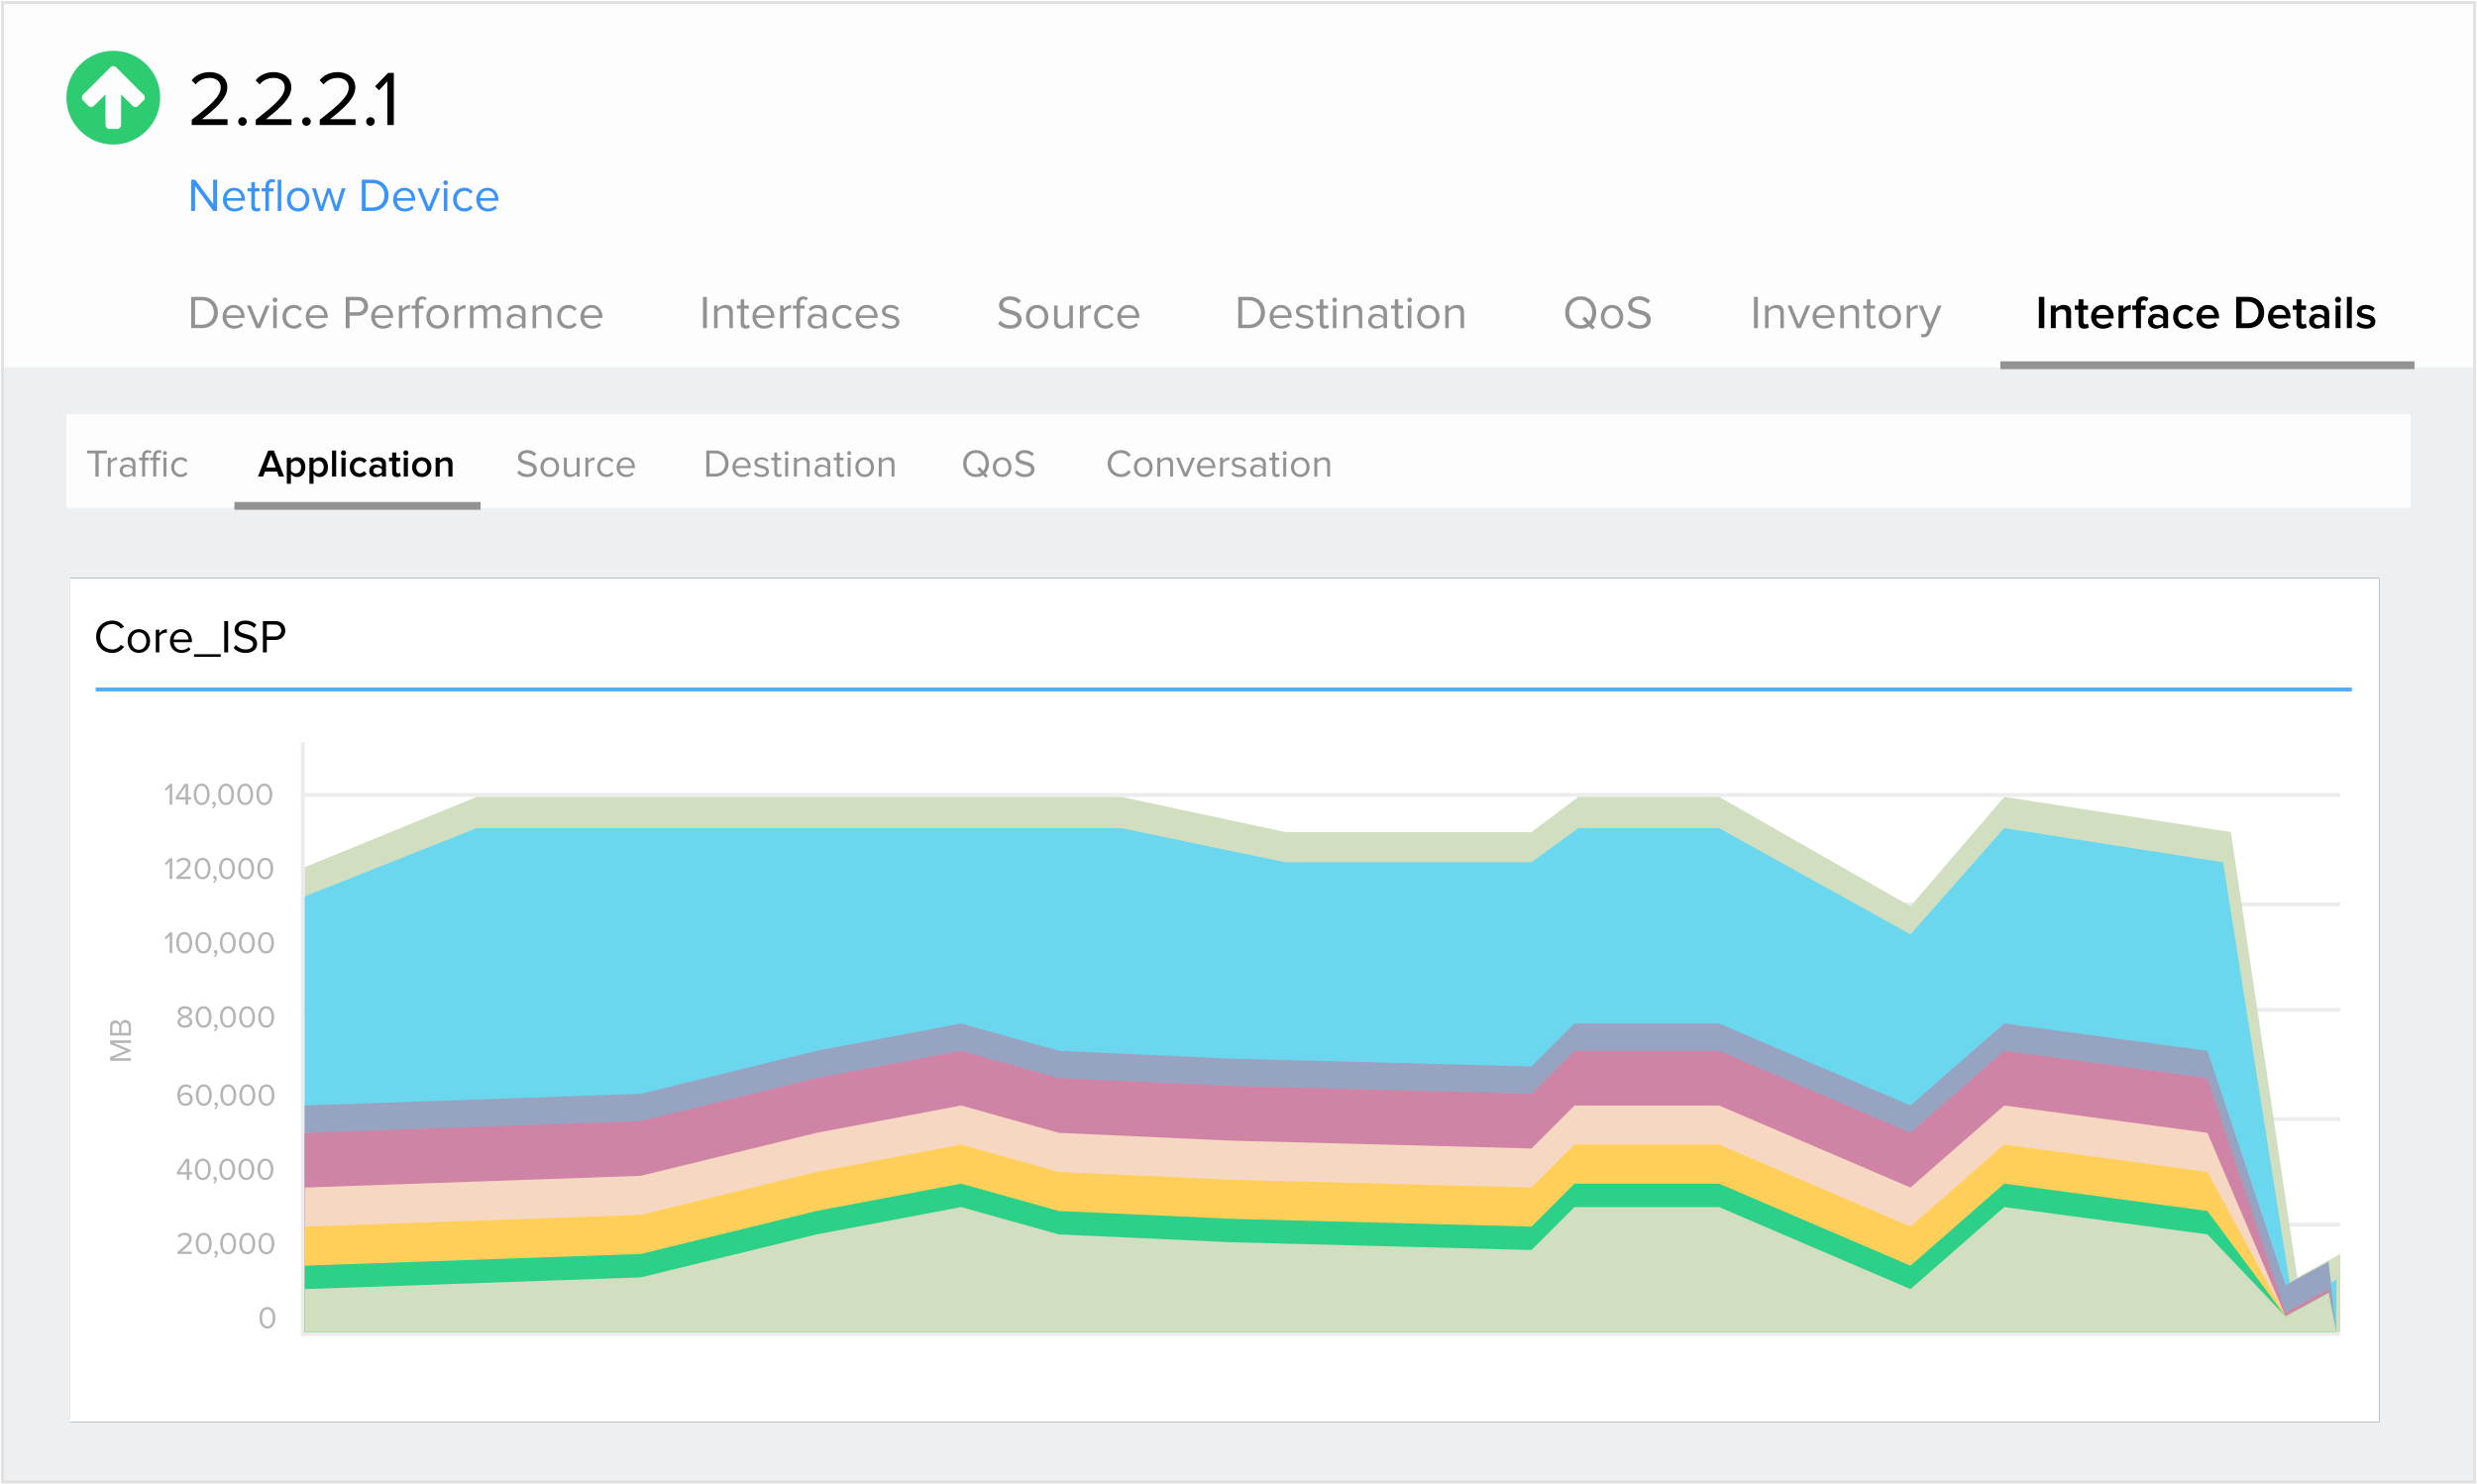 <svg xmlns="http://www.w3.org/2000/svg" xmlns:xlink="http://www.w3.org/1999/xlink" width="634" height="380" viewBox="0 0 634 380">
  <defs>
    <rect id="netflow-b" width="591" height="216" x="17" y="147"/>
    <filter id="netflow-a" width="102%" height="105.6%" x="-1%" y="-2.8%" filterUnits="objectBoundingBox">
      <feOffset in="SourceAlpha" result="shadowOffsetOuter1"/>
      <feGaussianBlur in="shadowOffsetOuter1" result="shadowBlurOuter1" stdDeviation="2"/>
      <feColorMatrix in="shadowBlurOuter1" values="0 0 0 0 0   0 0 0 0 0   0 0 0 0 0  0 0 0 0.053 0"/>
    </filter>
  </defs>
  <g fill="none" fill-rule="evenodd" transform="translate(1 1)">
    <rect width="632.75" height="378.75" x="-.375" y="-.375" fill="#EDEFF0" stroke="#E1E1E1" stroke-width=".75"/>
    <rect width="632" height="93" fill="#FDFDFD"/>
    <line x1="512" x2="616" y1="92.5" y2="92.5" stroke="#929292" stroke-linecap="square" stroke-width="2"/>
    <path fill="#2ECC71" fill-rule="nonzero" d="M28,36 C34.625,36 40,30.625 40,24 C40,17.375 34.625,12 28,12 C21.375,12 16,17.375 16,24 C16,30.625 21.375,36 28,36 Z M29,32 L27,32 C26.453,32 26,31.547 26,31 L26,23.156 L23.047,26.109 C22.859,26.297 22.609,26.391 22.344,26.391 C22.078,26.391 21.828,26.297 21.641,26.109 L20.219,24.687 C20.031,24.5 19.938,24.25 19.938,23.984 C19.938,23.719 20.031,23.469 20.219,23.281 L27.297,16.203 C27.484,16.016 27.734,15.922 28,15.922 C28.266,15.922 28.516,16.016 28.703,16.203 L30.125,17.625 L35.781,23.281 C35.969,23.469 36.063,23.719 36.063,23.984 C36.063,24.25 35.969,24.5 35.781,24.687 L34.359,26.109 C34.172,26.297 33.922,26.406 33.656,26.406 C33.391,26.406 33.141,26.297 32.953,26.109 L30,23.156 L30,31 C30,31.547 29.547,32 29,32 Z"/>
    <path fill="#000" fill-rule="nonzero" d="M57.24,31 L57.24,29.52 L50.7,29.52 C54.42,26.58 57.18,24.1 57.18,21.38 C57.18,18.72 54.92,17.46 52.7,17.46 C50.82,17.46 49.08,18.2 48.06,19.56 L49.08,20.62 C49.86,19.62 51.1,18.94 52.7,18.94 C54.08,18.94 55.5,19.66 55.5,21.38 C55.5,23.68 52.88,25.9 48.08,29.66 L48.08,31 L57.24,31 Z M61.06,31.2 C61.66,31.2 62.16,30.7 62.16,30.1 C62.16,29.5 61.66,29 61.06,29 C60.46,29 59.96,29.5 59.96,30.1 C59.96,30.7 60.46,31.2 61.06,31.2 Z M73.62,31 L73.62,29.52 L67.08,29.52 C70.8,26.58 73.56,24.1 73.56,21.38 C73.56,18.72 71.3,17.46 69.08,17.46 C67.2,17.46 65.46,18.2 64.44,19.56 L65.46,20.62 C66.24,19.62 67.48,18.94 69.08,18.94 C70.46,18.94 71.88,19.66 71.88,21.38 C71.88,23.68 69.26,25.9 64.46,29.66 L64.46,31 L73.62,31 Z M77.44,31.2 C78.04,31.2 78.54,30.7 78.54,30.1 C78.54,29.5 78.04,29 77.44,29 C76.84,29 76.34,29.5 76.34,30.1 C76.34,30.7 76.84,31.2 77.44,31.2 Z M90,31 L90,29.52 L83.46,29.52 C87.18,26.58 89.94,24.1 89.94,21.38 C89.94,18.72 87.68,17.46 85.46,17.46 C83.58,17.46 81.84,18.2 80.82,19.56 L81.84,20.62 C82.62,19.62 83.86,18.94 85.46,18.94 C86.84,18.94 88.26,19.66 88.26,21.38 C88.26,23.68 85.64,25.9 80.84,29.66 L80.84,31 L90,31 Z M93.82,31.2 C94.42,31.2 94.92,30.7 94.92,30.1 C94.92,29.5 94.42,29 93.82,29 C93.22,29 92.72,29.5 92.72,30.1 C92.72,30.7 93.22,31.2 93.82,31.2 Z M99.8,31 L99.8,17.66 L98.34,17.66 L95,21.1 L96,22.12 L98.14,19.84 L98.14,31 L99.8,31 Z"/>
    <path fill="#929292" fill-rule="nonzero" d="M50.672 83C53.168 83 54.776 81.284 54.776 79.004 54.776 76.736 53.168 74.996 50.672 74.996L47.936 74.996 47.936 83 50.672 83zM50.672 82.112L48.932 82.112 48.932 75.884 50.672 75.884C52.652 75.884 53.744 77.276 53.744 79.004 53.744 80.72 52.616 82.112 50.672 82.112zM58.928 83.144C59.864 83.144 60.644 82.82 61.232 82.244L60.8 81.656C60.332 82.136 59.672 82.4 59 82.4 57.752 82.4 56.996 81.488 56.924 80.396L61.604 80.396 61.604 80.168C61.604 78.428 60.572 77.06 58.82 77.06 57.164 77.06 55.964 78.416 55.964 80.096 55.964 81.908 57.2 83.144 58.928 83.144zM60.716 79.724L56.912 79.724C56.96 78.848 57.572 77.804 58.808 77.804 60.128 77.804 60.704 78.872 60.716 79.724zM65.588 83L68 77.204 67.028 77.204 65.096 81.956 63.176 77.204 62.192 77.204 64.604 83 65.588 83zM69.392 76.376C69.728 76.376 69.992 76.112 69.992 75.776 69.992 75.44 69.728 75.164 69.392 75.164 69.056 75.164 68.78 75.44 68.78 75.776 68.78 76.112 69.056 76.376 69.392 76.376zM69.836 83L69.836 77.204 68.936 77.204 68.936 83 69.836 83zM74.192 83.144C75.248 83.144 75.872 82.712 76.316 82.136L75.716 81.584C75.332 82.1 74.84 82.34 74.24 82.34 73.016 82.34 72.236 81.38 72.236 80.096 72.236 78.812 73.016 77.864 74.24 77.864 74.84 77.864 75.332 78.08 75.716 78.608L76.316 78.068C75.872 77.492 75.248 77.06 74.192 77.06 72.464 77.06 71.3 78.38 71.3 80.096 71.3 81.812 72.464 83.144 74.192 83.144zM80.216 83.144C81.152 83.144 81.932 82.82 82.52 82.244L82.088 81.656C81.62 82.136 80.96 82.4 80.288 82.4 79.04 82.4 78.284 81.488 78.212 80.396L82.892 80.396 82.892 80.168C82.892 78.428 81.86 77.06 80.108 77.06 78.452 77.06 77.252 78.416 77.252 80.096 77.252 81.908 78.488 83.144 80.216 83.144zM82.004 79.724L78.2 79.724C78.248 78.848 78.86 77.804 80.096 77.804 81.416 77.804 81.992 78.872 82.004 79.724zM88.484 83L88.484 79.82 90.704 79.82C92.3 79.82 93.212 78.716 93.212 77.408 93.212 76.1 92.312 74.996 90.704 74.996L87.488 74.996 87.488 83 88.484 83zM90.584 78.932L88.484 78.932 88.484 75.884 90.584 75.884C91.532 75.884 92.18 76.508 92.18 77.408 92.18 78.308 91.532 78.932 90.584 78.932zM96.968 83.144C97.904 83.144 98.684 82.82 99.272 82.244L98.84 81.656C98.372 82.136 97.712 82.4 97.04 82.4 95.792 82.4 95.036 81.488 94.964 80.396L99.644 80.396 99.644 80.168C99.644 78.428 98.612 77.06 96.86 77.06 95.204 77.06 94.004 78.416 94.004 80.096 94.004 81.908 95.24 83.144 96.968 83.144zM98.756 79.724L94.952 79.724C95 78.848 95.612 77.804 96.848 77.804 98.168 77.804 98.744 78.872 98.756 79.724zM101.996 83L101.996 78.896C102.26 78.428 103.016 77.972 103.58 77.972 103.712 77.972 103.82 77.984 103.928 77.996L103.928 77.072C103.136 77.072 102.464 77.528 101.996 78.128L101.996 77.204 101.096 77.204 101.096 83 101.996 83zM106.208 83L106.208 77.996 107.384 77.996 107.384 77.204 106.208 77.204 106.208 76.76C106.208 76.016 106.532 75.62 107.132 75.62 107.42 75.62 107.648 75.728 107.84 75.896L108.212 75.32C107.852 74.984 107.456 74.876 106.988 74.876 105.968 74.876 105.308 75.572 105.308 76.76L105.308 77.204 104.348 77.204 104.348 77.996 105.308 77.996 105.308 83 106.208 83zM110.996 83.144C112.76 83.144 113.864 81.776 113.864 80.096 113.864 78.416 112.76 77.06 110.996 77.06 109.232 77.06 108.128 78.416 108.128 80.096 108.128 81.776 109.232 83.144 110.996 83.144zM110.996 82.34C109.76 82.34 109.076 81.284 109.076 80.096 109.076 78.92 109.76 77.864 110.996 77.864 112.232 77.864 112.916 78.92 112.916 80.096 112.916 81.284 112.232 82.34 110.996 82.34zM116.228 83L116.228 78.896C116.492 78.428 117.248 77.972 117.812 77.972 117.944 77.972 118.052 77.984 118.16 77.996L118.16 77.072C117.368 77.072 116.696 77.528 116.228 78.128L116.228 77.204 115.328 77.204 115.328 83 116.228 83zM120.188 83L120.188 78.764C120.5 78.296 121.124 77.864 121.712 77.864 122.48 77.864 122.78 78.332 122.78 79.064L122.78 83 123.68 83 123.68 78.752C123.98 78.284 124.616 77.864 125.216 77.864 125.972 77.864 126.284 78.332 126.284 79.064L126.284 83 127.184 83 127.184 78.812C127.184 77.648 126.62 77.06 125.564 77.06 124.724 77.06 123.944 77.612 123.62 78.14 123.452 77.54 122.948 77.06 122.072 77.06 121.208 77.06 120.44 77.672 120.188 78.044L120.188 77.204 119.288 77.204 119.288 83 120.188 83zM130.688 83.144C131.468 83.144 132.14 82.868 132.608 82.34L132.608 83 133.508 83 133.508 79.016C133.508 77.612 132.5 77.06 131.264 77.06 130.316 77.06 129.572 77.372 128.948 78.02L129.368 78.644C129.884 78.08 130.448 77.84 131.144 77.84 131.984 77.84 132.608 78.284 132.608 79.052L132.608 80.096C132.14 79.568 131.48 79.316 130.688 79.316 129.704 79.316 128.672 79.916 128.672 81.224 128.672 82.484 129.716 83.144 130.688 83.144zM131.024 82.496C130.172 82.496 129.584 81.968 129.584 81.224 129.584 80.492 130.172 79.964 131.024 79.964 131.648 79.964 132.26 80.204 132.608 80.672L132.608 81.776C132.26 82.256 131.648 82.496 131.024 82.496zM136.22 83L136.22 78.764C136.568 78.296 137.228 77.864 137.936 77.864 138.716 77.864 139.244 78.176 139.244 79.208L139.244 83 140.132 83 140.132 78.932C140.132 77.672 139.496 77.06 138.296 77.06 137.42 77.06 136.628 77.552 136.22 78.044L136.22 77.204 135.32 77.204 135.32 83 136.22 83zM144.5 83.144C145.556 83.144 146.18 82.712 146.624 82.136L146.024 81.584C145.64 82.1 145.148 82.34 144.548 82.34 143.324 82.34 142.544 81.38 142.544 80.096 142.544 78.812 143.324 77.864 144.548 77.864 145.148 77.864 145.64 78.08 146.024 78.608L146.624 78.068C146.18 77.492 145.556 77.06 144.5 77.06 142.772 77.06 141.608 78.38 141.608 80.096 141.608 81.812 142.772 83.144 144.5 83.144zM150.524 83.144C151.46 83.144 152.24 82.82 152.828 82.244L152.396 81.656C151.928 82.136 151.268 82.4 150.596 82.4 149.348 82.4 148.592 81.488 148.52 80.396L153.2 80.396 153.2 80.168C153.2 78.428 152.168 77.06 150.416 77.06 148.76 77.06 147.56 78.416 147.56 80.096 147.56 81.908 148.796 83.144 150.524 83.144zM152.312 79.724L148.508 79.724C148.556 78.848 149.168 77.804 150.404 77.804 151.724 77.804 152.3 78.872 152.312 79.724zM179.932 83L179.932 74.996 178.936 74.996 178.936 83 179.932 83zM182.668 83L182.668 78.764C183.016 78.296 183.676 77.864 184.384 77.864 185.164 77.864 185.692 78.176 185.692 79.208L185.692 83 186.58 83 186.58 78.932C186.58 77.672 185.944 77.06 184.744 77.06 183.868 77.06 183.076 77.552 182.668 78.044L182.668 77.204 181.768 77.204 181.768 83 182.668 83zM189.868 83.144C190.384 83.144 190.708 82.988 190.936 82.772L190.672 82.088C190.552 82.22 190.324 82.34 190.06 82.34 189.676 82.34 189.484 82.028 189.484 81.596L189.484 77.996 190.66 77.996 190.66 77.204 189.484 77.204 189.484 75.62 188.572 75.62 188.572 77.204 187.612 77.204 187.612 77.996 188.572 77.996 188.572 81.788C188.572 82.652 189.004 83.144 189.868 83.144zM194.548 83.144C195.484 83.144 196.264 82.82 196.852 82.244L196.42 81.656C195.952 82.136 195.292 82.4 194.62 82.4 193.372 82.4 192.616 81.488 192.544 80.396L197.224 80.396 197.224 80.168C197.224 78.428 196.192 77.06 194.44 77.06 192.784 77.06 191.584 78.416 191.584 80.096 191.584 81.908 192.82 83.144 194.548 83.144zM196.336 79.724L192.532 79.724C192.58 78.848 193.192 77.804 194.428 77.804 195.748 77.804 196.324 78.872 196.336 79.724zM199.576 83L199.576 78.896C199.84 78.428 200.596 77.972 201.16 77.972 201.292 77.972 201.4 77.984 201.508 77.996L201.508 77.072C200.716 77.072 200.044 77.528 199.576 78.128L199.576 77.204 198.676 77.204 198.676 83 199.576 83zM203.788 83L203.788 77.996 204.964 77.996 204.964 77.204 203.788 77.204 203.788 76.76C203.788 76.016 204.112 75.62 204.712 75.62 205 75.62 205.228 75.728 205.42 75.896L205.792 75.32C205.432 74.984 205.036 74.876 204.568 74.876 203.548 74.876 202.888 75.572 202.888 76.76L202.888 77.204 201.928 77.204 201.928 77.996 202.888 77.996 202.888 83 203.788 83zM207.748 83.144C208.528 83.144 209.2 82.868 209.668 82.34L209.668 83 210.568 83 210.568 79.016C210.568 77.612 209.56 77.06 208.324 77.06 207.376 77.06 206.632 77.372 206.008 78.02L206.428 78.644C206.944 78.08 207.508 77.84 208.204 77.84 209.044 77.84 209.668 78.284 209.668 79.052L209.668 80.096C209.2 79.568 208.54 79.316 207.748 79.316 206.764 79.316 205.732 79.916 205.732 81.224 205.732 82.484 206.776 83.144 207.748 83.144zM208.084 82.496C207.232 82.496 206.644 81.968 206.644 81.224 206.644 80.492 207.232 79.964 208.084 79.964 208.708 79.964 209.32 80.204 209.668 80.672L209.668 81.776C209.32 82.256 208.708 82.496 208.084 82.496zM214.936 83.144C215.992 83.144 216.616 82.712 217.06 82.136L216.46 81.584C216.076 82.1 215.584 82.34 214.984 82.34 213.76 82.34 212.98 81.38 212.98 80.096 212.98 78.812 213.76 77.864 214.984 77.864 215.584 77.864 216.076 78.08 216.46 78.608L217.06 78.068C216.616 77.492 215.992 77.06 214.936 77.06 213.208 77.06 212.044 78.38 212.044 80.096 212.044 81.812 213.208 83.144 214.936 83.144zM220.96 83.144C221.896 83.144 222.676 82.82 223.264 82.244L222.832 81.656C222.364 82.136 221.704 82.4 221.032 82.4 219.784 82.4 219.028 81.488 218.956 80.396L223.636 80.396 223.636 80.168C223.636 78.428 222.604 77.06 220.852 77.06 219.196 77.06 217.996 78.416 217.996 80.096 217.996 81.908 219.232 83.144 220.96 83.144zM222.748 79.724L218.944 79.724C218.992 78.848 219.604 77.804 220.84 77.804 222.16 77.804 222.736 78.872 222.748 79.724zM226.936 83.144C228.424 83.144 229.204 82.364 229.204 81.392 229.204 79.136 225.616 79.964 225.616 78.704 225.616 78.188 226.108 77.792 226.9 77.792 227.656 77.792 228.28 78.104 228.628 78.524L229.048 77.9C228.592 77.432 227.896 77.06 226.9 77.06 225.52 77.06 224.752 77.816 224.752 78.728 224.752 80.876 228.34 80.012 228.34 81.416 228.34 81.992 227.848 82.412 226.96 82.412 226.168 82.412 225.436 82.028 225.052 81.584L224.596 82.232C225.184 82.844 225.976 83.144 226.936 83.144z"/>
    <path fill="#3993FC" fill-rule="nonzero" d="M48.932,53 L48.932,46.616 L53.6,53 L54.56,53 L54.56,44.996 L53.564,44.996 L53.564,51.248 L48.956,44.996 L47.936,44.996 L47.936,53 L48.932,53 Z M59.024,53.144 C59.96,53.144 60.74,52.82 61.328,52.244 L60.896,51.656 C60.428,52.136 59.768,52.4 59.096,52.4 C57.848,52.4 57.092,51.488 57.02,50.396 L61.7,50.396 L61.7,50.168 C61.7,48.428 60.668,47.06 58.916,47.06 C57.26,47.06 56.06,48.416 56.06,50.096 C56.06,51.908 57.296,53.144 59.024,53.144 Z M60.812,49.724 L57.008,49.724 C57.056,48.848 57.668,47.804 58.904,47.804 C60.224,47.804 60.8,48.872 60.812,49.724 Z M64.628,53.144 C65.144,53.144 65.468,52.988 65.696,52.772 L65.432,52.088 C65.312,52.22 65.084,52.34 64.82,52.34 C64.436,52.34 64.244,52.028 64.244,51.596 L64.244,47.996 L65.42,47.996 L65.42,47.204 L64.244,47.204 L64.244,45.62 L63.332,45.62 L63.332,47.204 L62.372,47.204 L62.372,47.996 L63.332,47.996 L63.332,51.788 C63.332,52.652 63.764,53.144 64.628,53.144 Z M67.832,53 L67.832,47.996 L69.008,47.996 L69.008,47.204 L67.832,47.204 L67.832,46.76 C67.832,46.016 68.156,45.62 68.756,45.62 C68.972,45.62 69.128,45.668 69.272,45.752 L69.5,45.068 C69.26,44.936 68.96,44.876 68.612,44.876 C67.616,44.876 66.932,45.56 66.932,46.76 L66.932,47.204 L65.972,47.204 L65.972,47.996 L66.932,47.996 L66.932,53 L67.832,53 Z M70.988,53 L70.988,44.996 L70.088,44.996 L70.088,53 L70.988,53 Z M75.32,53.144 C77.084,53.144 78.188,51.776 78.188,50.096 C78.188,48.416 77.084,47.06 75.32,47.06 C73.556,47.06 72.452,48.416 72.452,50.096 C72.452,51.776 73.556,53.144 75.32,53.144 Z M75.32,52.34 C74.084,52.34 73.4,51.284 73.4,50.096 C73.4,48.92 74.084,47.864 75.32,47.864 C76.556,47.864 77.24,48.92 77.24,50.096 C77.24,51.284 76.556,52.34 75.32,52.34 Z M81.644,53 L83.156,48.344 L84.668,53 L85.58,53 L87.428,47.204 L86.48,47.204 L85.064,51.824 L83.552,47.204 L82.772,47.204 L81.248,51.824 L79.832,47.204 L78.896,47.204 L80.744,53 L81.644,53 Z M94.34,53 C96.836,53 98.444,51.284 98.444,49.004 C98.444,46.736 96.836,44.996 94.34,44.996 L91.604,44.996 L91.604,53 L94.34,53 Z M94.34,52.112 L92.6,52.112 L92.6,45.884 L94.34,45.884 C96.32,45.884 97.412,47.276 97.412,49.004 C97.412,50.72 96.284,52.112 94.34,52.112 Z M102.596,53.144 C103.532,53.144 104.312,52.82 104.9,52.244 L104.468,51.656 C104,52.136 103.34,52.4 102.668,52.4 C101.42,52.4 100.664,51.488 100.592,50.396 L105.272,50.396 L105.272,50.168 C105.272,48.428 104.24,47.06 102.488,47.06 C100.832,47.06 99.632,48.416 99.632,50.096 C99.632,51.908 100.868,53.144 102.596,53.144 Z M104.384,49.724 L100.58,49.724 C100.628,48.848 101.24,47.804 102.476,47.804 C103.796,47.804 104.372,48.872 104.384,49.724 Z M109.256,53 L111.668,47.204 L110.696,47.204 L108.764,51.956 L106.844,47.204 L105.86,47.204 L108.272,53 L109.256,53 Z M113.06,46.376 C113.396,46.376 113.66,46.112 113.66,45.776 C113.66,45.44 113.396,45.164 113.06,45.164 C112.724,45.164 112.448,45.44 112.448,45.776 C112.448,46.112 112.724,46.376 113.06,46.376 Z M113.504,53 L113.504,47.204 L112.604,47.204 L112.604,53 L113.504,53 Z M117.86,53.144 C118.916,53.144 119.54,52.712 119.984,52.136 L119.384,51.584 C119,52.1 118.508,52.34 117.908,52.34 C116.684,52.34 115.904,51.38 115.904,50.096 C115.904,48.812 116.684,47.864 117.908,47.864 C118.508,47.864 119,48.08 119.384,48.608 L119.984,48.068 C119.54,47.492 118.916,47.06 117.86,47.06 C116.132,47.06 114.968,48.38 114.968,50.096 C114.968,51.812 116.132,53.144 117.86,53.144 Z M123.884,53.144 C124.82,53.144 125.6,52.82 126.188,52.244 L125.756,51.656 C125.288,52.136 124.628,52.4 123.956,52.4 C122.708,52.4 121.952,51.488 121.88,50.396 L126.56,50.396 L126.56,50.168 C126.56,48.428 125.528,47.06 123.776,47.06 C122.12,47.06 120.92,48.416 120.92,50.096 C120.92,51.908 122.156,53.144 123.884,53.144 Z M125.672,49.724 L121.868,49.724 C121.916,48.848 122.528,47.804 123.764,47.804 C125.084,47.804 125.66,48.872 125.672,49.724 Z"/>
    <path fill="#929292" fill-rule="nonzero" d="M257.528 83.144C259.688 83.144 260.48 81.944 260.48 80.792 260.48 77.804 255.74 78.836 255.74 77.036 255.74 76.28 256.436 75.764 257.384 75.764 258.26 75.764 259.1 76.052 259.7 76.724L260.3 75.992C259.628 75.284 258.68 74.864 257.468 74.864 255.884 74.864 254.708 75.776 254.708 77.096 254.708 79.952 259.448 78.8 259.448 80.864 259.448 81.488 258.992 82.256 257.564 82.256 256.436 82.256 255.572 81.704 255.056 81.104L254.456 81.872C255.116 82.616 256.148 83.144 257.528 83.144zM264.464 83.144C266.228 83.144 267.332 81.776 267.332 80.096 267.332 78.416 266.228 77.06 264.464 77.06 262.7 77.06 261.596 78.416 261.596 80.096 261.596 81.776 262.7 83.144 264.464 83.144zM264.464 82.34C263.228 82.34 262.544 81.284 262.544 80.096 262.544 78.92 263.228 77.864 264.464 77.864 265.7 77.864 266.384 78.92 266.384 80.096 266.384 81.284 265.7 82.34 264.464 82.34zM270.644 83.144C271.508 83.144 272.264 82.688 272.708 82.184L272.708 83 273.608 83 273.608 77.204 272.708 77.204 272.708 81.464C272.372 81.932 271.7 82.34 271.004 82.34 270.212 82.34 269.696 82.04 269.696 81.02L269.696 77.204 268.796 77.204 268.796 81.296C268.796 82.544 269.432 83.144 270.644 83.144zM276.308 83L276.308 78.896C276.572 78.428 277.328 77.972 277.892 77.972 278.024 77.972 278.132 77.984 278.24 77.996L278.24 77.072C277.448 77.072 276.776 77.528 276.308 78.128L276.308 77.204 275.408 77.204 275.408 83 276.308 83zM281.924 83.144C282.98 83.144 283.604 82.712 284.048 82.136L283.448 81.584C283.064 82.1 282.572 82.34 281.972 82.34 280.748 82.34 279.968 81.38 279.968 80.096 279.968 78.812 280.748 77.864 281.972 77.864 282.572 77.864 283.064 78.08 283.448 78.608L284.048 78.068C283.604 77.492 282.98 77.06 281.924 77.06 280.196 77.06 279.032 78.38 279.032 80.096 279.032 81.812 280.196 83.144 281.924 83.144zM287.948 83.144C288.884 83.144 289.664 82.82 290.252 82.244L289.82 81.656C289.352 82.136 288.692 82.4 288.02 82.4 286.772 82.4 286.016 81.488 285.944 80.396L290.624 80.396 290.624 80.168C290.624 78.428 289.592 77.06 287.84 77.06 286.184 77.06 284.984 78.416 284.984 80.096 284.984 81.908 286.22 83.144 287.948 83.144zM289.736 79.724L285.932 79.724C285.98 78.848 286.592 77.804 287.828 77.804 289.148 77.804 289.724 78.872 289.736 79.724zM318.672 83C321.168 83 322.776 81.284 322.776 79.004 322.776 76.736 321.168 74.996 318.672 74.996L315.936 74.996 315.936 83 318.672 83zM318.672 82.112L316.932 82.112 316.932 75.884 318.672 75.884C320.652 75.884 321.744 77.276 321.744 79.004 321.744 80.72 320.616 82.112 318.672 82.112zM326.928 83.144C327.864 83.144 328.644 82.82 329.232 82.244L328.8 81.656C328.332 82.136 327.672 82.4 327 82.4 325.752 82.4 324.996 81.488 324.924 80.396L329.604 80.396 329.604 80.168C329.604 78.428 328.572 77.06 326.82 77.06 325.164 77.06 323.964 78.416 323.964 80.096 323.964 81.908 325.2 83.144 326.928 83.144zM328.716 79.724L324.912 79.724C324.96 78.848 325.572 77.804 326.808 77.804 328.128 77.804 328.704 78.872 328.716 79.724zM332.904 83.144C334.392 83.144 335.172 82.364 335.172 81.392 335.172 79.136 331.584 79.964 331.584 78.704 331.584 78.188 332.076 77.792 332.868 77.792 333.624 77.792 334.248 78.104 334.596 78.524L335.016 77.9C334.56 77.432 333.864 77.06 332.868 77.06 331.488 77.06 330.72 77.816 330.72 78.728 330.72 80.876 334.308 80.012 334.308 81.416 334.308 81.992 333.816 82.412 332.928 82.412 332.136 82.412 331.404 82.028 331.02 81.584L330.564 82.232C331.152 82.844 331.944 83.144 332.904 83.144zM338.112 83.144C338.628 83.144 338.952 82.988 339.18 82.772L338.916 82.088C338.796 82.22 338.568 82.34 338.304 82.34 337.92 82.34 337.728 82.028 337.728 81.596L337.728 77.996 338.904 77.996 338.904 77.204 337.728 77.204 337.728 75.62 336.816 75.62 336.816 77.204 335.856 77.204 335.856 77.996 336.816 77.996 336.816 81.788C336.816 82.652 337.248 83.144 338.112 83.144zM340.62 76.376C340.956 76.376 341.22 76.112 341.22 75.776 341.22 75.44 340.956 75.164 340.62 75.164 340.284 75.164 340.008 75.44 340.008 75.776 340.008 76.112 340.284 76.376 340.62 76.376zM341.064 83L341.064 77.204 340.164 77.204 340.164 83 341.064 83zM343.764 83L343.764 78.764C344.112 78.296 344.772 77.864 345.48 77.864 346.26 77.864 346.788 78.176 346.788 79.208L346.788 83 347.676 83 347.676 78.932C347.676 77.672 347.04 77.06 345.84 77.06 344.964 77.06 344.172 77.552 343.764 78.044L343.764 77.204 342.864 77.204 342.864 83 343.764 83zM351.192 83.144C351.972 83.144 352.644 82.868 353.112 82.34L353.112 83 354.012 83 354.012 79.016C354.012 77.612 353.004 77.06 351.768 77.06 350.82 77.06 350.076 77.372 349.452 78.02L349.872 78.644C350.388 78.08 350.952 77.84 351.648 77.84 352.488 77.84 353.112 78.284 353.112 79.052L353.112 80.096C352.644 79.568 351.984 79.316 351.192 79.316 350.208 79.316 349.176 79.916 349.176 81.224 349.176 82.484 350.22 83.144 351.192 83.144zM351.528 82.496C350.676 82.496 350.088 81.968 350.088 81.224 350.088 80.492 350.676 79.964 351.528 79.964 352.152 79.964 352.764 80.204 353.112 80.672L353.112 81.776C352.764 82.256 352.152 82.496 351.528 82.496zM357.3 83.144C357.816 83.144 358.14 82.988 358.368 82.772L358.104 82.088C357.984 82.22 357.756 82.34 357.492 82.34 357.108 82.34 356.916 82.028 356.916 81.596L356.916 77.996 358.092 77.996 358.092 77.204 356.916 77.204 356.916 75.62 356.004 75.62 356.004 77.204 355.044 77.204 355.044 77.996 356.004 77.996 356.004 81.788C356.004 82.652 356.436 83.144 357.3 83.144zM359.808 76.376C360.144 76.376 360.408 76.112 360.408 75.776 360.408 75.44 360.144 75.164 359.808 75.164 359.472 75.164 359.196 75.44 359.196 75.776 359.196 76.112 359.472 76.376 359.808 76.376zM360.252 83L360.252 77.204 359.352 77.204 359.352 83 360.252 83zM364.584 83.144C366.348 83.144 367.452 81.776 367.452 80.096 367.452 78.416 366.348 77.06 364.584 77.06 362.82 77.06 361.716 78.416 361.716 80.096 361.716 81.776 362.82 83.144 364.584 83.144zM364.584 82.34C363.348 82.34 362.664 81.284 362.664 80.096 362.664 78.92 363.348 77.864 364.584 77.864 365.82 77.864 366.504 78.92 366.504 80.096 366.504 81.284 365.82 82.34 364.584 82.34zM369.816 83L369.816 78.764C370.164 78.296 370.824 77.864 371.532 77.864 372.312 77.864 372.84 78.176 372.84 79.208L372.84 83 373.728 83 373.728 78.932C373.728 77.672 373.092 77.06 371.892 77.06 371.016 77.06 370.224 77.552 369.816 78.044L369.816 77.204 368.916 77.204 368.916 83 369.816 83zM406.536 83.372L407.22 82.772 406.464 81.968C407.16 81.224 407.568 80.192 407.568 79.004 407.568 76.64 405.948 74.864 403.584 74.864 401.22 74.864 399.612 76.64 399.612 79.004 399.612 81.368 401.22 83.144 403.584 83.144 404.412 83.144 405.156 82.928 405.756 82.544L406.536 83.372zM403.584 82.256C401.784 82.256 400.644 80.864 400.644 79.004 400.644 77.132 401.784 75.752 403.584 75.752 405.372 75.752 406.536 77.132 406.536 79.004 406.536 79.892 406.26 80.672 405.792 81.248L404.664 80.024 403.968 80.612 405.108 81.848C404.676 82.112 404.16 82.256 403.584 82.256zM411.612 83.144C413.376 83.144 414.48 81.776 414.48 80.096 414.48 78.416 413.376 77.06 411.612 77.06 409.848 77.06 408.744 78.416 408.744 80.096 408.744 81.776 409.848 83.144 411.612 83.144zM411.612 82.34C410.376 82.34 409.692 81.284 409.692 80.096 409.692 78.92 410.376 77.864 411.612 77.864 412.848 77.864 413.532 78.92 413.532 80.096 413.532 81.284 412.848 82.34 411.612 82.34zM418.572 83.144C420.732 83.144 421.524 81.944 421.524 80.792 421.524 77.804 416.784 78.836 416.784 77.036 416.784 76.28 417.48 75.764 418.428 75.764 419.304 75.764 420.144 76.052 420.744 76.724L421.344 75.992C420.672 75.284 419.724 74.864 418.512 74.864 416.928 74.864 415.752 75.776 415.752 77.096 415.752 79.952 420.492 78.8 420.492 80.864 420.492 81.488 420.036 82.256 418.608 82.256 417.48 82.256 416.616 81.704 416.1 81.104L415.5 81.872C416.16 82.616 417.192 83.144 418.572 83.144zM448.932 83L448.932 74.996 447.936 74.996 447.936 83 448.932 83zM451.668 83L451.668 78.764C452.016 78.296 452.676 77.864 453.384 77.864 454.164 77.864 454.692 78.176 454.692 79.208L454.692 83 455.58 83 455.58 78.932C455.58 77.672 454.944 77.06 453.744 77.06 452.868 77.06 452.076 77.552 451.668 78.044L451.668 77.204 450.768 77.204 450.768 83 451.668 83zM459.924 83L462.336 77.204 461.364 77.204 459.432 81.956 457.512 77.204 456.528 77.204 458.94 83 459.924 83zM465.9 83.144C466.836 83.144 467.616 82.82 468.204 82.244L467.772 81.656C467.304 82.136 466.644 82.4 465.972 82.4 464.724 82.4 463.968 81.488 463.896 80.396L468.576 80.396 468.576 80.168C468.576 78.428 467.544 77.06 465.792 77.06 464.136 77.06 462.936 78.416 462.936 80.096 462.936 81.908 464.172 83.144 465.9 83.144zM467.688 79.724L463.884 79.724C463.932 78.848 464.544 77.804 465.78 77.804 467.1 77.804 467.676 78.872 467.688 79.724zM470.928 83L470.928 78.764C471.276 78.296 471.936 77.864 472.644 77.864 473.424 77.864 473.952 78.176 473.952 79.208L473.952 83 474.84 83 474.84 78.932C474.84 77.672 474.204 77.06 473.004 77.06 472.128 77.06 471.336 77.552 470.928 78.044L470.928 77.204 470.028 77.204 470.028 83 470.928 83zM478.128 83.144C478.644 83.144 478.968 82.988 479.196 82.772L478.932 82.088C478.812 82.22 478.584 82.34 478.32 82.34 477.936 82.34 477.744 82.028 477.744 81.596L477.744 77.996 478.92 77.996 478.92 77.204 477.744 77.204 477.744 75.62 476.832 75.62 476.832 77.204 475.872 77.204 475.872 77.996 476.832 77.996 476.832 81.788C476.832 82.652 477.264 83.144 478.128 83.144zM482.712 83.144C484.476 83.144 485.58 81.776 485.58 80.096 485.58 78.416 484.476 77.06 482.712 77.06 480.948 77.06 479.844 78.416 479.844 80.096 479.844 81.776 480.948 83.144 482.712 83.144zM482.712 82.34C481.476 82.34 480.792 81.284 480.792 80.096 480.792 78.92 481.476 77.864 482.712 77.864 483.948 77.864 484.632 78.92 484.632 80.096 484.632 81.284 483.948 82.34 482.712 82.34zM487.944 83L487.944 78.896C488.208 78.428 488.964 77.972 489.528 77.972 489.66 77.972 489.768 77.984 489.876 77.996L489.876 77.072C489.084 77.072 488.412 77.528 487.944 78.128L487.944 77.204 487.044 77.204 487.044 83 487.944 83zM491.34 85.352C492.108 85.34 492.696 85.016 493.044 84.176L495.948 77.204 494.976 77.204 493.044 81.956 491.124 77.204 490.14 77.204 492.564 83.06 492.18 83.936C491.976 84.416 491.712 84.548 491.316 84.548 491.172 84.548 490.956 84.512 490.824 84.452L490.692 85.268C490.848 85.316 491.148 85.352 491.34 85.352z"/>
    <path fill="#000" fill-rule="nonzero" d="M522.256,83 L522.256,74.996 L520.852,74.996 L520.852,83 L522.256,83 Z M525.184,83 L525.184,78.944 C525.484,78.56 526.036,78.176 526.672,78.176 C527.38,78.176 527.848,78.464 527.848,79.376 L527.848,83 L529.108,83 L529.108,78.92 C529.108,77.732 528.484,77.06 527.236,77.06 C526.324,77.06 525.568,77.528 525.184,77.984 L525.184,77.204 L523.924,77.204 L523.924,83 L525.184,83 Z M532.492,83.144 C533.068,83.144 533.44,82.976 533.668,82.772 L533.368,81.812 C533.272,81.92 533.056,82.028 532.816,82.028 C532.456,82.028 532.264,81.728 532.264,81.332 L532.264,78.296 L533.44,78.296 L533.44,77.204 L532.264,77.204 L532.264,75.62 L531.004,75.62 L531.004,77.204 L530.044,77.204 L530.044,78.296 L531.004,78.296 L531.004,81.644 C531.004,82.616 531.508,83.144 532.492,83.144 Z M537.256,83.144 C538.168,83.144 539.02,82.844 539.608,82.292 L539.032,81.464 C538.612,81.884 537.952,82.112 537.376,82.112 C536.284,82.112 535.636,81.38 535.54,80.516 L540.004,80.516 L540.004,80.204 C540.004,78.38 538.9,77.06 537.16,77.06 C535.444,77.06 534.22,78.416 534.22,80.096 C534.22,81.932 535.504,83.144 537.256,83.144 Z M538.792,79.616 L535.528,79.616 C535.576,78.92 536.08,78.092 537.148,78.092 C538.288,78.092 538.756,78.932 538.792,79.616 Z M542.512,83 L542.512,79.052 C542.764,78.632 543.472,78.272 544.012,78.272 C544.168,78.272 544.288,78.284 544.396,78.308 L544.396,77.06 C543.652,77.06 542.956,77.492 542.512,78.044 L542.512,77.204 L541.252,77.204 L541.252,83 L542.512,83 Z M546.988,83 L546.988,78.296 L548.164,78.296 L548.164,77.204 L546.988,77.204 L546.988,76.88 C546.988,76.232 547.288,75.908 547.792,75.908 C548.068,75.908 548.284,76.004 548.452,76.16 L548.944,75.38 C548.596,75.008 548.08,74.876 547.552,74.876 C546.46,74.876 545.728,75.62 545.728,76.88 L545.728,77.204 L544.768,77.204 L544.768,78.296 L545.728,78.296 L545.728,83 L546.988,83 Z M550.792,83.144 C551.56,83.144 552.244,82.868 552.676,82.364 L552.676,83 L553.936,83 L553.936,79.148 C553.936,77.6 552.808,77.06 551.512,77.06 C550.588,77.06 549.748,77.348 549.076,77.996 L549.604,78.872 C550.096,78.368 550.672,78.128 551.32,78.128 C552.112,78.128 552.676,78.536 552.676,79.208 L552.676,80.072 C552.244,79.58 551.584,79.328 550.792,79.328 C549.844,79.328 548.788,79.88 548.788,81.224 C548.788,82.496 549.856,83.144 550.792,83.144 Z M551.296,82.28 C550.588,82.28 550.048,81.872 550.048,81.236 C550.048,80.612 550.588,80.192 551.296,80.192 C551.836,80.192 552.376,80.396 552.676,80.792 L552.676,81.68 C552.376,82.076 551.836,82.28 551.296,82.28 Z M558.208,83.144 C559.348,83.144 560.02,82.652 560.428,82.112 L559.6,81.332 C559.276,81.788 558.832,82.028 558.268,82.028 C557.224,82.028 556.516,81.224 556.516,80.096 C556.516,78.968 557.224,78.176 558.268,78.176 C558.832,78.176 559.276,78.392 559.6,78.848 L560.428,78.092 C560.02,77.54 559.348,77.06 558.208,77.06 C556.456,77.06 555.22,78.344 555.22,80.096 C555.22,81.848 556.456,83.144 558.208,83.144 Z M564.232,83.144 C565.144,83.144 565.996,82.844 566.584,82.292 L566.008,81.464 C565.588,81.884 564.928,82.112 564.352,82.112 C563.26,82.112 562.612,81.38 562.516,80.516 L566.98,80.516 L566.98,80.204 C566.98,78.38 565.876,77.06 564.136,77.06 C562.42,77.06 561.196,78.416 561.196,80.096 C561.196,81.932 562.48,83.144 564.232,83.144 Z M565.768,79.616 L562.504,79.616 C562.552,78.92 563.056,78.092 564.124,78.092 C565.264,78.092 565.732,78.932 565.768,79.616 Z M574.348,83 C576.844,83 578.524,81.356 578.524,78.992 C578.524,76.652 576.844,74.996 574.336,74.996 L571.36,74.996 L571.36,83 L574.348,83 Z M574.336,81.764 L572.764,81.764 L572.764,76.232 L574.348,76.232 C576.124,76.232 577.084,77.456 577.084,78.992 C577.084,80.516 576.076,81.764 574.336,81.764 Z M582.532,83.144 C583.444,83.144 584.296,82.844 584.884,82.292 L584.308,81.464 C583.888,81.884 583.228,82.112 582.652,82.112 C581.56,82.112 580.912,81.38 580.816,80.516 L585.28,80.516 L585.28,80.204 C585.28,78.38 584.176,77.06 582.436,77.06 C580.72,77.06 579.496,78.416 579.496,80.096 C579.496,81.932 580.78,83.144 582.532,83.144 Z M584.068,79.616 L580.804,79.616 C580.852,78.92 581.356,78.092 582.424,78.092 C583.564,78.092 584.032,78.932 584.068,79.616 Z M588.28,83.144 C588.856,83.144 589.228,82.976 589.456,82.772 L589.156,81.812 C589.06,81.92 588.844,82.028 588.604,82.028 C588.244,82.028 588.052,81.728 588.052,81.332 L588.052,78.296 L589.228,78.296 L589.228,77.204 L588.052,77.204 L588.052,75.62 L586.792,75.62 L586.792,77.204 L585.832,77.204 L585.832,78.296 L586.792,78.296 L586.792,81.644 C586.792,82.616 587.296,83.144 588.28,83.144 Z M592.024,83.144 C592.792,83.144 593.476,82.868 593.908,82.364 L593.908,83 L595.168,83 L595.168,79.148 C595.168,77.6 594.04,77.06 592.744,77.06 C591.82,77.06 590.98,77.348 590.308,77.996 L590.836,78.872 C591.328,78.368 591.904,78.128 592.552,78.128 C593.344,78.128 593.908,78.536 593.908,79.208 L593.908,80.072 C593.476,79.58 592.816,79.328 592.024,79.328 C591.076,79.328 590.02,79.88 590.02,81.224 C590.02,82.496 591.088,83.144 592.024,83.144 Z M592.528,82.28 C591.82,82.28 591.28,81.872 591.28,81.236 C591.28,80.612 591.82,80.192 592.528,80.192 C593.068,80.192 593.608,80.396 593.908,80.792 L593.908,81.68 C593.608,82.076 593.068,82.28 592.528,82.28 Z M597.436,76.496 C597.868,76.496 598.216,76.148 598.216,75.716 C598.216,75.284 597.868,74.936 597.436,74.936 C597.004,74.936 596.656,75.284 596.656,75.716 C596.656,76.148 597.004,76.496 597.436,76.496 Z M598.06,83 L598.06,77.204 L596.8,77.204 L596.8,83 L598.06,83 Z M600.952,83 L600.952,74.996 L599.692,74.996 L599.692,83 L600.952,83 Z M604.576,83.144 C606.136,83.144 606.988,82.364 606.988,81.332 C606.988,79.028 603.484,79.796 603.484,78.776 C603.484,78.368 603.892,78.056 604.552,78.056 C605.284,78.056 605.92,78.368 606.268,78.752 L606.796,77.864 C606.28,77.408 605.536,77.06 604.552,77.06 C603.088,77.06 602.272,77.864 602.272,78.812 C602.272,81.044 605.776,80.228 605.776,81.368 C605.776,81.824 605.38,82.136 604.624,82.136 C603.88,82.136 603.076,81.752 602.668,81.332 L602.092,82.232 C602.692,82.82 603.58,83.144 604.576,83.144 Z"/>
    <rect width="600" height="24" x="16" y="105" fill="#FDFDFD"/>
    <line x1="60" x2="121" y1="128.5" y2="128.5" stroke="#929292" stroke-linecap="square" stroke-width="2"/>
    <path fill="#929292" fill-rule="nonzero" d="M24.26,121 L24.26,115.07 L26.38,115.07 L26.38,114.33 L21.32,114.33 L21.32,115.07 L23.43,115.07 L23.43,121 L24.26,121 Z M27.35,121 L27.35,117.58 C27.57,117.19 28.2,116.81 28.67,116.81 C28.78,116.81 28.87,116.82 28.96,116.83 L28.96,116.06 C28.3,116.06 27.74,116.44 27.35,116.94 L27.35,116.17 L26.6,116.17 L26.6,121 L27.35,121 Z M31.32,121.12 C31.97,121.12 32.53,120.89 32.92,120.45 L32.92,121 L33.67,121 L33.67,117.68 C33.67,116.51 32.83,116.05 31.8,116.05 C31.01,116.05 30.39,116.31 29.87,116.85 L30.22,117.37 C30.65,116.9 31.12,116.7 31.7,116.7 C32.4,116.7 32.92,117.07 32.92,117.71 L32.92,118.58 C32.53,118.14 31.98,117.93 31.32,117.93 C30.5,117.93 29.64,118.43 29.64,119.52 C29.64,120.57 30.51,121.12 31.32,121.12 Z M31.6,120.58 C30.89,120.58 30.4,120.14 30.4,119.52 C30.4,118.91 30.89,118.47 31.6,118.47 C32.12,118.47 32.63,118.67 32.92,119.06 L32.92,119.98 C32.63,120.38 32.12,120.58 31.6,120.58 Z M36.14,121 L36.14,116.83 L37.12,116.83 L37.12,116.17 L36.14,116.17 L36.14,115.8 C36.14,115.18 36.41,114.85 36.91,114.85 C37.15,114.85 37.34,114.94 37.5,115.08 L37.81,114.6 C37.51,114.32 37.18,114.23 36.79,114.23 C35.94,114.23 35.39,114.81 35.39,115.8 L35.39,116.17 L34.59,116.17 L34.59,116.83 L35.39,116.83 L35.39,121 L36.14,121 Z M38.98,121 L38.98,116.83 L39.96,116.83 L39.96,116.17 L38.98,116.17 L38.98,115.8 C38.98,115.18 39.25,114.85 39.75,114.85 C39.93,114.85 40.06,114.89 40.18,114.96 L40.37,114.39 C40.17,114.28 39.92,114.23 39.63,114.23 C38.8,114.23 38.23,114.8 38.23,115.8 L38.23,116.17 L37.43,116.17 L37.43,116.83 L38.23,116.83 L38.23,121 L38.98,121 Z M41.23,115.48 C41.51,115.48 41.73,115.26 41.73,114.98 C41.73,114.7 41.51,114.47 41.23,114.47 C40.95,114.47 40.72,114.7 40.72,114.98 C40.72,115.26 40.95,115.48 41.23,115.48 Z M41.6,121 L41.6,116.17 L40.85,116.17 L40.85,121 L41.6,121 Z M45.23,121.12 C46.11,121.12 46.63,120.76 47,120.28 L46.5,119.82 C46.18,120.25 45.77,120.45 45.27,120.45 C44.25,120.45 43.6,119.65 43.6,118.58 C43.6,117.51 44.25,116.72 45.27,116.72 C45.77,116.72 46.18,116.9 46.5,117.34 L47,116.89 C46.63,116.41 46.11,116.05 45.23,116.05 C43.79,116.05 42.82,117.15 42.82,118.58 C42.82,120.01 43.79,121.12 45.23,121.12 Z"/>
    <path fill="#000" fill-rule="nonzero" d="M66.35,121 L66.84,119.71 L69.9,119.71 L70.39,121 L71.72,121 L69.1,114.33 L67.64,114.33 L65.02,121 L66.35,121 Z M69.57,118.68 L67.17,118.68 L68.37,115.5 L69.57,118.68 Z M73.46,122.84 L73.46,120.33 C73.86,120.84 74.4,121.12 75.01,121.12 C76.26,121.12 77.15,120.17 77.15,118.58 C77.15,116.99 76.26,116.05 75.01,116.05 C74.38,116.05 73.82,116.35 73.46,116.83 L73.46,116.17 L72.41,116.17 L72.41,122.84 L73.46,122.84 Z M74.7,120.19 C74.21,120.19 73.69,119.89 73.46,119.53 L73.46,117.62 C73.7,117.26 74.21,116.98 74.7,116.98 C75.53,116.98 76.07,117.64 76.07,118.58 C76.07,119.52 75.53,120.19 74.7,120.19 Z M79.25,122.84 L79.25,120.33 C79.65,120.84 80.19,121.12 80.8,121.12 C82.05,121.12 82.94,120.17 82.94,118.58 C82.94,116.99 82.05,116.05 80.8,116.05 C80.17,116.05 79.61,116.35 79.25,116.83 L79.25,116.17 L78.2,116.17 L78.2,122.84 L79.25,122.84 Z M80.49,120.19 C80,120.19 79.48,119.89 79.25,119.53 L79.25,117.62 C79.49,117.26 80,116.98 80.49,116.98 C81.32,116.98 81.86,117.64 81.86,118.58 C81.86,119.52 81.32,120.19 80.49,120.19 Z M85.04,121 L85.04,114.33 L83.99,114.33 L83.99,121 L85.04,121 Z M86.93,115.58 C87.29,115.58 87.58,115.29 87.58,114.93 C87.58,114.57 87.29,114.28 86.93,114.28 C86.57,114.28 86.28,114.57 86.28,114.93 C86.28,115.29 86.57,115.58 86.93,115.58 Z M87.45,121 L87.45,116.17 L86.4,116.17 L86.4,121 L87.45,121 Z M91.01,121.12 C91.96,121.12 92.52,120.71 92.86,120.26 L92.17,119.61 C91.9,119.99 91.53,120.19 91.06,120.19 C90.19,120.19 89.6,119.52 89.6,118.58 C89.6,117.64 90.19,116.98 91.06,116.98 C91.53,116.98 91.9,117.16 92.17,117.54 L92.86,116.91 C92.52,116.45 91.96,116.05 91.01,116.05 C89.55,116.05 88.52,117.12 88.52,118.58 C88.52,120.04 89.55,121.12 91.01,121.12 Z M95.18,121.12 C95.82,121.12 96.39,120.89 96.75,120.47 L96.75,121 L97.8,121 L97.8,117.79 C97.8,116.5 96.86,116.05 95.78,116.05 C95.01,116.05 94.31,116.29 93.75,116.83 L94.19,117.56 C94.6,117.14 95.08,116.94 95.62,116.94 C96.28,116.94 96.75,117.28 96.75,117.84 L96.75,118.56 C96.39,118.15 95.84,117.94 95.18,117.94 C94.39,117.94 93.51,118.4 93.51,119.52 C93.51,120.58 94.4,121.12 95.18,121.12 Z M95.6,120.4 C95.01,120.4 94.56,120.06 94.56,119.53 C94.56,119.01 95.01,118.66 95.6,118.66 C96.05,118.66 96.5,118.83 96.75,119.16 L96.75,119.9 C96.5,120.23 96.05,120.4 95.6,120.4 Z M100.62,121.12 C101.1,121.12 101.41,120.98 101.6,120.81 L101.35,120.01 C101.27,120.1 101.09,120.19 100.89,120.19 C100.59,120.19 100.43,119.94 100.43,119.61 L100.43,117.08 L101.41,117.08 L101.41,116.17 L100.43,116.17 L100.43,114.85 L99.38,114.85 L99.38,116.17 L98.58,116.17 L98.58,117.08 L99.38,117.08 L99.38,119.87 C99.38,120.68 99.8,121.12 100.62,121.12 Z M102.88,115.58 C103.24,115.58 103.53,115.29 103.53,114.93 C103.53,114.57 103.24,114.28 102.88,114.28 C102.52,114.28 102.23,114.57 102.23,114.93 C102.23,115.29 102.52,115.58 102.88,115.58 Z M103.4,121 L103.4,116.17 L102.35,116.17 L102.35,121 L103.4,121 Z M106.95,121.12 C108.49,121.12 109.43,119.96 109.43,118.58 C109.43,117.19 108.49,116.05 106.95,116.05 C105.41,116.05 104.47,117.19 104.47,118.58 C104.47,119.96 105.41,121.12 106.95,121.12 Z M106.95,120.19 C106.06,120.19 105.56,119.44 105.56,118.58 C105.56,117.73 106.06,116.98 106.95,116.98 C107.85,116.98 108.34,117.73 108.34,118.58 C108.34,119.44 107.85,120.19 106.95,120.19 Z M111.55,121 L111.55,117.62 C111.8,117.3 112.26,116.98 112.79,116.98 C113.38,116.98 113.77,117.22 113.77,117.98 L113.77,121 L114.82,121 L114.82,117.6 C114.82,116.61 114.3,116.05 113.26,116.05 C112.5,116.05 111.87,116.44 111.55,116.82 L111.55,116.17 L110.5,116.17 L110.5,121 L111.55,121 Z"/>
    <path fill="#929292" fill-rule="nonzero" d="M182.06 121C184.14 121 185.48 119.57 185.48 117.67 185.48 115.78 184.14 114.33 182.06 114.33L179.78 114.33 179.78 121 182.06 121zM182.06 120.26L180.61 120.26 180.61 115.07 182.06 115.07C183.71 115.07 184.62 116.23 184.62 117.67 184.62 119.1 183.68 120.26 182.06 120.26zM188.94 121.12C189.72 121.12 190.37 120.85 190.86 120.37L190.5 119.88C190.11 120.28 189.56 120.5 189 120.5 187.96 120.5 187.33 119.74 187.27 118.83L191.17 118.83 191.17 118.64C191.17 117.19 190.31 116.05 188.85 116.05 187.47 116.05 186.47 117.18 186.47 118.58 186.47 120.09 187.5 121.12 188.94 121.12zM190.43 118.27L187.26 118.27C187.3 117.54 187.81 116.67 188.84 116.67 189.94 116.67 190.42 117.56 190.43 118.27zM193.92 121.12C195.16 121.12 195.81 120.47 195.81 119.66 195.81 117.78 192.82 118.47 192.82 117.42 192.82 116.99 193.23 116.66 193.89 116.66 194.52 116.66 195.04 116.92 195.33 117.27L195.68 116.75C195.3 116.36 194.72 116.05 193.89 116.05 192.74 116.05 192.1 116.68 192.1 117.44 192.1 119.23 195.09 118.51 195.09 119.68 195.09 120.16 194.68 120.51 193.94 120.51 193.28 120.51 192.67 120.19 192.35 119.82L191.97 120.36C192.46 120.87 193.12 121.12 193.92 121.12zM198.26 121.12C198.69 121.12 198.96 120.99 199.15 120.81L198.93 120.24C198.83 120.35 198.64 120.45 198.42 120.45 198.1 120.45 197.94 120.19 197.94 119.83L197.94 116.83 198.92 116.83 198.92 116.17 197.94 116.17 197.94 114.85 197.18 114.85 197.18 116.17 196.38 116.17 196.38 116.83 197.18 116.83 197.18 119.99C197.18 120.71 197.54 121.12 198.26 121.12zM200.35 115.48C200.63 115.48 200.85 115.26 200.85 114.98 200.85 114.7 200.63 114.47 200.35 114.47 200.07 114.47 199.84 114.7 199.84 114.98 199.84 115.26 200.07 115.48 200.35 115.48zM200.72 121L200.72 116.17 199.97 116.17 199.97 121 200.72 121zM202.97 121L202.97 117.47C203.26 117.08 203.81 116.72 204.4 116.72 205.05 116.72 205.49 116.98 205.49 117.84L205.49 121 206.23 121 206.23 117.61C206.23 116.56 205.7 116.05 204.7 116.05 203.97 116.05 203.31 116.46 202.97 116.87L202.97 116.17 202.22 116.17 202.22 121 202.97 121zM209.16 121.12C209.81 121.12 210.37 120.89 210.76 120.45L210.76 121 211.51 121 211.51 117.68C211.51 116.51 210.67 116.05 209.64 116.05 208.85 116.05 208.23 116.31 207.71 116.85L208.06 117.37C208.49 116.9 208.96 116.7 209.54 116.7 210.24 116.7 210.76 117.07 210.76 117.71L210.76 118.58C210.37 118.14 209.82 117.93 209.16 117.93 208.34 117.93 207.48 118.43 207.48 119.52 207.48 120.57 208.35 121.12 209.16 121.12zM209.44 120.58C208.73 120.58 208.24 120.14 208.24 119.52 208.24 118.91 208.73 118.47 209.44 118.47 209.96 118.47 210.47 118.67 210.76 119.06L210.76 119.98C210.47 120.38 209.96 120.58 209.44 120.58zM214.25 121.12C214.68 121.12 214.95 120.99 215.14 120.81L214.92 120.24C214.82 120.35 214.63 120.45 214.41 120.45 214.09 120.45 213.93 120.19 213.93 119.83L213.93 116.83 214.91 116.83 214.91 116.17 213.93 116.17 213.93 114.85 213.17 114.85 213.17 116.17 212.37 116.17 212.37 116.83 213.17 116.83 213.17 119.99C213.17 120.71 213.53 121.12 214.25 121.12zM216.34 115.48C216.62 115.48 216.84 115.26 216.84 114.98 216.84 114.7 216.62 114.47 216.34 114.47 216.06 114.47 215.83 114.7 215.83 114.98 215.83 115.26 216.06 115.48 216.34 115.48zM216.71 121L216.71 116.17 215.96 116.17 215.96 121 216.71 121zM220.32 121.12C221.79 121.12 222.71 119.98 222.71 118.58 222.71 117.18 221.79 116.05 220.32 116.05 218.85 116.05 217.93 117.18 217.93 118.58 217.93 119.98 218.85 121.12 220.32 121.12zM220.32 120.45C219.29 120.45 218.72 119.57 218.72 118.58 218.72 117.6 219.29 116.72 220.32 116.72 221.35 116.72 221.92 117.6 221.92 118.58 221.92 119.57 221.35 120.45 220.32 120.45zM224.68 121L224.68 117.47C224.97 117.08 225.52 116.72 226.11 116.72 226.76 116.72 227.2 116.98 227.2 117.84L227.2 121 227.94 121 227.94 117.61C227.94 116.56 227.41 116.05 226.41 116.05 225.68 116.05 225.02 116.46 224.68 116.87L224.68 116.17 223.93 116.17 223.93 121 224.68 121zM251.28 121.31L251.85 120.81 251.22 120.14C251.8 119.52 252.14 118.66 252.14 117.67 252.14 115.7 250.79 114.22 248.82 114.22 246.85 114.22 245.51 115.7 245.51 117.67 245.51 119.64 246.85 121.12 248.82 121.12 249.51 121.12 250.13 120.94 250.63 120.62L251.28 121.31zM248.82 120.38C247.32 120.38 246.37 119.22 246.37 117.67 246.37 116.11 247.32 114.96 248.82 114.96 250.31 114.96 251.28 116.11 251.28 117.67 251.28 118.41 251.05 119.06 250.66 119.54L249.72 118.52 249.14 119.01 250.09 120.04C249.73 120.26 249.3 120.38 248.82 120.38zM255.51 121.12C256.98 121.12 257.9 119.98 257.9 118.58 257.9 117.18 256.98 116.05 255.51 116.05 254.04 116.05 253.12 117.18 253.12 118.58 253.12 119.98 254.04 121.12 255.51 121.12zM255.51 120.45C254.48 120.45 253.91 119.57 253.91 118.58 253.91 117.6 254.48 116.72 255.51 116.72 256.54 116.72 257.11 117.6 257.11 118.58 257.11 119.57 256.54 120.45 255.51 120.45zM261.31 121.12C263.11 121.12 263.77 120.12 263.77 119.16 263.77 116.67 259.82 117.53 259.82 116.03 259.82 115.4 260.4 114.97 261.19 114.97 261.92 114.97 262.62 115.21 263.12 115.77L263.62 115.16C263.06 114.57 262.27 114.22 261.26 114.22 259.94 114.22 258.96 114.98 258.96 116.08 258.96 118.46 262.91 117.5 262.91 119.22 262.91 119.74 262.53 120.38 261.34 120.38 260.4 120.38 259.68 119.92 259.25 119.42L258.75 120.06C259.3 120.68 260.16 121.12 261.31 121.12zM285.94 121.12C287.12 121.12 287.92 120.56 288.48 119.79L287.78 119.41C287.4 119.97 286.7 120.38 285.94 120.38 284.48 120.38 283.37 119.25 283.37 117.67 283.37 116.07 284.48 114.96 285.94 114.96 286.7 114.96 287.4 115.36 287.78 115.93L288.47 115.54C287.94 114.78 287.12 114.22 285.94 114.22 284.02 114.22 282.51 115.62 282.51 117.67 282.51 119.72 284.02 121.12 285.94 121.12zM291.62 121.12C293.09 121.12 294.01 119.98 294.01 118.58 294.01 117.18 293.09 116.05 291.62 116.05 290.15 116.05 289.23 117.18 289.23 118.58 289.23 119.98 290.15 121.12 291.62 121.12zM291.62 120.45C290.59 120.45 290.02 119.57 290.02 118.58 290.02 117.6 290.59 116.72 291.62 116.72 292.65 116.72 293.22 117.6 293.22 118.58 293.22 119.57 292.65 120.45 291.62 120.45zM295.98 121L295.98 117.47C296.27 117.08 296.82 116.72 297.41 116.72 298.06 116.72 298.5 116.98 298.5 117.84L298.5 121 299.24 121 299.24 117.61C299.24 116.56 298.71 116.05 297.71 116.05 296.98 116.05 296.32 116.46 295.98 116.87L295.98 116.17 295.23 116.17 295.23 121 295.98 121zM302.86 121L304.87 116.17 304.06 116.17 302.45 120.13 300.85 116.17 300.03 116.17 302.04 121 302.86 121zM307.84 121.12C308.62 121.12 309.27 120.85 309.76 120.37L309.4 119.88C309.01 120.28 308.46 120.5 307.9 120.5 306.86 120.5 306.23 119.74 306.17 118.83L310.07 118.83 310.07 118.64C310.07 117.19 309.21 116.05 307.75 116.05 306.37 116.05 305.37 117.18 305.37 118.58 305.37 120.09 306.4 121.12 307.84 121.12zM309.33 118.27L306.16 118.27C306.2 117.54 306.71 116.67 307.74 116.67 308.84 116.67 309.32 117.56 309.33 118.27zM312.03 121L312.03 117.58C312.25 117.19 312.88 116.81 313.35 116.81 313.46 116.81 313.55 116.82 313.64 116.83L313.64 116.06C312.98 116.06 312.42 116.44 312.03 116.94L312.03 116.17 311.28 116.17 311.28 121 312.03 121zM316.12 121.12C317.36 121.12 318.01 120.47 318.01 119.66 318.01 117.78 315.02 118.47 315.02 117.42 315.02 116.99 315.43 116.66 316.09 116.66 316.72 116.66 317.24 116.92 317.53 117.27L317.88 116.75C317.5 116.36 316.92 116.05 316.09 116.05 314.94 116.05 314.3 116.68 314.3 117.44 314.3 119.23 317.29 118.51 317.29 119.68 317.29 120.16 316.88 120.51 316.14 120.51 315.48 120.51 314.87 120.19 314.55 119.82L314.17 120.36C314.66 120.87 315.32 121.12 316.12 121.12zM320.65 121.12C321.3 121.12 321.86 120.89 322.25 120.45L322.25 121 323 121 323 117.68C323 116.51 322.16 116.05 321.13 116.05 320.34 116.05 319.72 116.31 319.2 116.85L319.55 117.37C319.98 116.9 320.45 116.7 321.03 116.7 321.73 116.7 322.25 117.07 322.25 117.71L322.25 118.58C321.86 118.14 321.31 117.93 320.65 117.93 319.83 117.93 318.97 118.43 318.97 119.52 318.97 120.57 319.84 121.12 320.65 121.12zM320.93 120.58C320.22 120.58 319.73 120.14 319.73 119.52 319.73 118.91 320.22 118.47 320.93 118.47 321.45 118.47 321.96 118.67 322.25 119.06L322.25 119.98C321.96 120.38 321.45 120.58 320.93 120.58zM325.74 121.12C326.17 121.12 326.44 120.99 326.63 120.81L326.41 120.24C326.31 120.35 326.12 120.45 325.9 120.45 325.58 120.45 325.42 120.19 325.42 119.83L325.42 116.83 326.4 116.83 326.4 116.17 325.42 116.17 325.42 114.85 324.66 114.85 324.66 116.17 323.86 116.17 323.86 116.83 324.66 116.83 324.66 119.99C324.66 120.71 325.02 121.12 325.74 121.12zM327.83 115.48C328.11 115.48 328.33 115.26 328.33 114.98 328.33 114.7 328.11 114.47 327.83 114.47 327.55 114.47 327.32 114.7 327.32 114.98 327.32 115.26 327.55 115.48 327.83 115.48zM328.2 121L328.2 116.17 327.45 116.17 327.45 121 328.2 121zM331.81 121.12C333.28 121.12 334.2 119.98 334.2 118.58 334.2 117.18 333.28 116.05 331.81 116.05 330.34 116.05 329.42 117.18 329.42 118.58 329.42 119.98 330.34 121.12 331.81 121.12zM331.81 120.45C330.78 120.45 330.21 119.57 330.21 118.58 330.21 117.6 330.78 116.72 331.81 116.72 332.84 116.72 333.41 117.6 333.41 118.58 333.41 119.57 332.84 120.45 331.81 120.45zM336.17 121L336.17 117.47C336.46 117.08 337.01 116.72 337.6 116.72 338.25 116.72 338.69 116.98 338.69 117.84L338.69 121 339.43 121 339.43 117.61C339.43 116.56 338.9 116.05 337.9 116.05 337.17 116.05 336.51 116.46 336.17 116.87L336.17 116.17 335.42 116.17 335.42 121 336.17 121zM133.94 121.12C135.74 121.12 136.4 120.12 136.4 119.16 136.4 116.67 132.45 117.53 132.45 116.03 132.45 115.4 133.03 114.97 133.82 114.97 134.55 114.97 135.25 115.21 135.75 115.77L136.25 115.16C135.69 114.57 134.9 114.22 133.89 114.22 132.57 114.22 131.59 114.98 131.59 116.08 131.59 118.46 135.54 117.5 135.54 119.22 135.54 119.74 135.16 120.38 133.97 120.38 133.03 120.38 132.31 119.92 131.88 119.42L131.38 120.06C131.93 120.68 132.79 121.12 133.94 121.12zM139.72 121.12C141.19 121.12 142.11 119.98 142.11 118.58 142.11 117.18 141.19 116.05 139.72 116.05 138.25 116.05 137.33 117.18 137.33 118.58 137.33 119.98 138.25 121.12 139.72 121.12zM139.72 120.45C138.69 120.45 138.12 119.57 138.12 118.58 138.12 117.6 138.69 116.72 139.72 116.72 140.75 116.72 141.32 117.6 141.32 118.58 141.32 119.57 140.75 120.45 139.72 120.45zM144.87 121.12C145.59 121.12 146.22 120.74 146.59 120.32L146.59 121 147.34 121 147.34 116.17 146.59 116.17 146.59 119.72C146.31 120.11 145.75 120.45 145.17 120.45 144.51 120.45 144.08 120.2 144.08 119.35L144.08 116.17 143.33 116.17 143.33 119.58C143.33 120.62 143.86 121.12 144.87 121.12zM149.59 121L149.59 117.58C149.81 117.19 150.44 116.81 150.91 116.81 151.02 116.81 151.11 116.82 151.2 116.83L151.2 116.06C150.54 116.06 149.98 116.44 149.59 116.94L149.59 116.17 148.84 116.17 148.84 121 149.59 121zM154.27 121.12C155.15 121.12 155.67 120.76 156.04 120.28L155.54 119.82C155.22 120.25 154.81 120.45 154.31 120.45 153.29 120.45 152.64 119.65 152.64 118.58 152.64 117.51 153.29 116.72 154.31 116.72 154.81 116.72 155.22 116.9 155.54 117.34L156.04 116.89C155.67 116.41 155.15 116.05 154.27 116.05 152.83 116.05 151.86 117.15 151.86 118.58 151.86 120.01 152.83 121.12 154.27 121.12zM159.29 121.12C160.07 121.12 160.72 120.85 161.21 120.37L160.85 119.88C160.46 120.28 159.91 120.5 159.35 120.5 158.31 120.5 157.68 119.74 157.62 118.83L161.52 118.83 161.52 118.64C161.52 117.19 160.66 116.05 159.2 116.05 157.82 116.05 156.82 117.18 156.82 118.58 156.82 120.09 157.85 121.12 159.29 121.12zM160.78 118.27L157.61 118.27C157.65 117.54 158.16 116.67 159.19 116.67 160.29 116.67 160.77 117.56 160.78 118.27z"/>
    <use fill="#000" filter="url(#netflow-a)" xlink:href="#netflow-b"/>
    <use fill="#FFF" xlink:href="#netflow-b"/>
    <line x1="24" x2="600.5" y1="175.5" y2="175.5" stroke="#52AEEF" stroke-linecap="square"/>
    <path fill="#000" fill-rule="nonzero" d="M27.728,166.144 C29.144,166.144 30.104,165.472 30.776,164.548 L29.936,164.092 C29.48,164.764 28.64,165.256 27.728,165.256 C25.976,165.256 24.644,163.9 24.644,162.004 C24.644,160.084 25.976,158.752 27.728,158.752 C28.64,158.752 29.48,159.232 29.936,159.916 L30.764,159.448 C30.128,158.536 29.144,157.864 27.728,157.864 C25.424,157.864 23.612,159.544 23.612,162.004 C23.612,164.464 25.424,166.144 27.728,166.144 Z M34.544,166.144 C36.308,166.144 37.412,164.776 37.412,163.096 C37.412,161.416 36.308,160.06 34.544,160.06 C32.78,160.06 31.676,161.416 31.676,163.096 C31.676,164.776 32.78,166.144 34.544,166.144 Z M34.544,165.34 C33.308,165.34 32.624,164.284 32.624,163.096 C32.624,161.92 33.308,160.864 34.544,160.864 C35.78,160.864 36.464,161.92 36.464,163.096 C36.464,164.284 35.78,165.34 34.544,165.34 Z M39.776,166 L39.776,161.896 C40.04,161.428 40.796,160.972 41.36,160.972 C41.492,160.972 41.6,160.984 41.708,160.996 L41.708,160.072 C40.916,160.072 40.244,160.528 39.776,161.128 L39.776,160.204 L38.876,160.204 L38.876,166 L39.776,166 Z M45.464,166.144 C46.4,166.144 47.18,165.82 47.768,165.244 L47.336,164.656 C46.868,165.136 46.208,165.4 45.536,165.4 C44.288,165.4 43.532,164.488 43.46,163.396 L48.14,163.396 L48.14,163.168 C48.14,161.428 47.108,160.06 45.356,160.06 C43.7,160.06 42.5,161.416 42.5,163.096 C42.5,164.908 43.736,166.144 45.464,166.144 Z M47.252,162.724 L43.448,162.724 C43.496,161.848 44.108,160.804 45.344,160.804 C46.664,160.804 47.24,161.872 47.252,162.724 Z M55.496,167.14 L55.496,166.48 L48.656,166.48 L48.656,167.14 L55.496,167.14 Z M57.392,166 L57.392,157.996 L56.396,157.996 L56.396,166 L57.392,166 Z M61.856,166.144 C64.016,166.144 64.808,164.944 64.808,163.792 C64.808,160.804 60.068,161.836 60.068,160.036 C60.068,159.28 60.764,158.764 61.712,158.764 C62.588,158.764 63.428,159.052 64.028,159.724 L64.628,158.992 C63.956,158.284 63.008,157.864 61.796,157.864 C60.212,157.864 59.036,158.776 59.036,160.096 C59.036,162.952 63.776,161.8 63.776,163.864 C63.776,164.488 63.32,165.256 61.892,165.256 C60.764,165.256 59.9,164.704 59.384,164.104 L58.784,164.872 C59.444,165.616 60.476,166.144 61.856,166.144 Z M67.292,166 L67.292,162.82 L69.512,162.82 C71.108,162.82 72.02,161.716 72.02,160.408 C72.02,159.1 71.12,157.996 69.512,157.996 L66.296,157.996 L66.296,166 L67.292,166 Z M69.392,161.932 L67.292,161.932 L67.292,158.884 L69.392,158.884 C70.34,158.884 70.988,159.508 70.988,160.408 C70.988,161.308 70.34,161.932 69.392,161.932 Z"/>
    <g transform="translate(25 189)">
      <path fill="#B5B5B5" fill-rule="nonzero" d="M2.088 8L2.088 2.664 1.504 2.664.168 4.04.568 4.448 1.424 3.536 1.424 8 2.088 8zM6.168 8L6.168 6.648 6.92 6.648 6.92 6.064 6.168 6.064 6.168 2.664 5.256 2.664 2.968 6.096 2.968 6.648 5.504 6.648 5.504 8 6.168 8zM5.504 6.064L3.632 6.064 5.504 3.28 5.504 6.064zM9.624 8.096C11.08 8.096 11.664 6.632 11.664 5.336 11.664 4.032 11.08 2.584 9.624 2.584 8.16 2.584 7.584 4.032 7.584 5.336 7.584 6.632 8.16 8.096 9.624 8.096zM9.624 7.504C8.608 7.504 8.264 6.4 8.264 5.336 8.264 4.272 8.608 3.176 9.624 3.176 10.64 3.176 10.984 4.272 10.984 5.336 10.984 6.4 10.64 7.504 9.624 7.504zM12.584 9.016C12.952 8.752 13.232 8.296 13.232 7.808 13.232 7.424 13 7.2 12.728 7.2 12.488 7.2 12.304 7.4 12.304 7.632 12.304 7.864 12.472 8.04 12.688 8.04 12.728 8.04 12.784 8.032 12.8 8.024 12.768 8.288 12.536 8.6 12.28 8.768L12.584 9.016zM15.864 8.096C17.32 8.096 17.904 6.632 17.904 5.336 17.904 4.032 17.32 2.584 15.864 2.584 14.4 2.584 13.824 4.032 13.824 5.336 13.824 6.632 14.4 8.096 15.864 8.096zM15.864 7.504C14.848 7.504 14.504 6.4 14.504 5.336 14.504 4.272 14.848 3.176 15.864 3.176 16.88 3.176 17.224 4.272 17.224 5.336 17.224 6.4 16.88 7.504 15.864 7.504zM20.76 8.096C22.216 8.096 22.8 6.632 22.8 5.336 22.8 4.032 22.216 2.584 20.76 2.584 19.296 2.584 18.72 4.032 18.72 5.336 18.72 6.632 19.296 8.096 20.76 8.096zM20.76 7.504C19.744 7.504 19.4 6.4 19.4 5.336 19.4 4.272 19.744 3.176 20.76 3.176 21.776 3.176 22.12 4.272 22.12 5.336 22.12 6.4 21.776 7.504 20.76 7.504zM25.656 8.096C27.112 8.096 27.696 6.632 27.696 5.336 27.696 4.032 27.112 2.584 25.656 2.584 24.192 2.584 23.616 4.032 23.616 5.336 23.616 6.632 24.192 8.096 25.656 8.096zM25.656 7.504C24.64 7.504 24.296 6.4 24.296 5.336 24.296 4.272 24.64 3.176 25.656 3.176 26.672 3.176 27.016 4.272 27.016 5.336 27.016 6.4 26.672 7.504 25.656 7.504zM2.088 27L2.088 21.664 1.504 21.664.168 23.04.568 23.448 1.424 22.536 1.424 27 2.088 27zM6.808 27L6.808 26.408 4.192 26.408C5.68 25.232 6.784 24.24 6.784 23.152 6.784 22.088 5.88 21.584 4.992 21.584 4.24 21.584 3.544 21.88 3.136 22.424L3.544 22.848C3.856 22.448 4.352 22.176 4.992 22.176 5.544 22.176 6.112 22.464 6.112 23.152 6.112 24.072 5.064 24.96 3.144 26.464L3.144 27 6.808 27zM9.864 27.096C11.32 27.096 11.904 25.632 11.904 24.336 11.904 23.032 11.32 21.584 9.864 21.584 8.4 21.584 7.824 23.032 7.824 24.336 7.824 25.632 8.4 27.096 9.864 27.096zM9.864 26.504C8.848 26.504 8.504 25.4 8.504 24.336 8.504 23.272 8.848 22.176 9.864 22.176 10.88 22.176 11.224 23.272 11.224 24.336 11.224 25.4 10.88 26.504 9.864 26.504zM12.824 28.016C13.192 27.752 13.472 27.296 13.472 26.808 13.472 26.424 13.24 26.2 12.968 26.2 12.728 26.2 12.544 26.4 12.544 26.632 12.544 26.864 12.712 27.04 12.928 27.04 12.968 27.04 13.024 27.032 13.04 27.024 13.008 27.288 12.776 27.6 12.52 27.768L12.824 28.016zM16.104 27.096C17.56 27.096 18.144 25.632 18.144 24.336 18.144 23.032 17.56 21.584 16.104 21.584 14.64 21.584 14.064 23.032 14.064 24.336 14.064 25.632 14.64 27.096 16.104 27.096zM16.104 26.504C15.088 26.504 14.744 25.4 14.744 24.336 14.744 23.272 15.088 22.176 16.104 22.176 17.12 22.176 17.464 23.272 17.464 24.336 17.464 25.4 17.12 26.504 16.104 26.504zM21 27.096C22.456 27.096 23.04 25.632 23.04 24.336 23.04 23.032 22.456 21.584 21 21.584 19.536 21.584 18.96 23.032 18.96 24.336 18.96 25.632 19.536 27.096 21 27.096zM21 26.504C19.984 26.504 19.64 25.4 19.64 24.336 19.64 23.272 19.984 22.176 21 22.176 22.016 22.176 22.36 23.272 22.36 24.336 22.36 25.4 22.016 26.504 21 26.504zM25.896 27.096C27.352 27.096 27.936 25.632 27.936 24.336 27.936 23.032 27.352 21.584 25.896 21.584 24.432 21.584 23.856 23.032 23.856 24.336 23.856 25.632 24.432 27.096 25.896 27.096zM25.896 26.504C24.88 26.504 24.536 25.4 24.536 24.336 24.536 23.272 24.88 22.176 25.896 22.176 26.912 22.176 27.256 23.272 27.256 24.336 27.256 25.4 26.912 26.504 25.896 26.504zM2.088 46L2.088 40.664 1.504 40.664.168 42.04.568 42.448 1.424 41.536 1.424 46 2.088 46zM5.16 46.096C6.616 46.096 7.2 44.632 7.2 43.336 7.2 42.032 6.616 40.584 5.16 40.584 3.696 40.584 3.12 42.032 3.12 43.336 3.12 44.632 3.696 46.096 5.16 46.096zM5.16 45.504C4.144 45.504 3.8 44.4 3.8 43.336 3.8 42.272 4.144 41.176 5.16 41.176 6.176 41.176 6.52 42.272 6.52 43.336 6.52 44.4 6.176 45.504 5.16 45.504zM10.056 46.096C11.512 46.096 12.096 44.632 12.096 43.336 12.096 42.032 11.512 40.584 10.056 40.584 8.592 40.584 8.016 42.032 8.016 43.336 8.016 44.632 8.592 46.096 10.056 46.096zM10.056 45.504C9.04 45.504 8.696 44.4 8.696 43.336 8.696 42.272 9.04 41.176 10.056 41.176 11.072 41.176 11.416 42.272 11.416 43.336 11.416 44.4 11.072 45.504 10.056 45.504zM13.016 47.016C13.384 46.752 13.664 46.296 13.664 45.808 13.664 45.424 13.432 45.2 13.16 45.2 12.92 45.2 12.736 45.4 12.736 45.632 12.736 45.864 12.904 46.04 13.12 46.04 13.16 46.04 13.216 46.032 13.232 46.024 13.2 46.288 12.968 46.6 12.712 46.768L13.016 47.016zM16.296 46.096C17.752 46.096 18.336 44.632 18.336 43.336 18.336 42.032 17.752 40.584 16.296 40.584 14.832 40.584 14.256 42.032 14.256 43.336 14.256 44.632 14.832 46.096 16.296 46.096zM16.296 45.504C15.28 45.504 14.936 44.4 14.936 43.336 14.936 42.272 15.28 41.176 16.296 41.176 17.312 41.176 17.656 42.272 17.656 43.336 17.656 44.4 17.312 45.504 16.296 45.504zM21.192 46.096C22.648 46.096 23.232 44.632 23.232 43.336 23.232 42.032 22.648 40.584 21.192 40.584 19.728 40.584 19.152 42.032 19.152 43.336 19.152 44.632 19.728 46.096 21.192 46.096zM21.192 45.504C20.176 45.504 19.832 44.4 19.832 43.336 19.832 42.272 20.176 41.176 21.192 41.176 22.208 41.176 22.552 42.272 22.552 43.336 22.552 44.4 22.208 45.504 21.192 45.504zM26.088 46.096C27.544 46.096 28.128 44.632 28.128 43.336 28.128 42.032 27.544 40.584 26.088 40.584 24.624 40.584 24.048 42.032 24.048 43.336 24.048 44.632 24.624 46.096 26.088 46.096zM26.088 45.504C25.072 45.504 24.728 44.4 24.728 43.336 24.728 42.272 25.072 41.176 26.088 41.176 27.104 41.176 27.448 42.272 27.448 43.336 27.448 44.4 27.104 45.504 26.088 45.504zM5.328 65.096C6.376 65.096 7.24 64.552 7.24 63.648 7.24 62.936 6.632 62.448 5.968 62.248 6.584 62.072 7.16 61.664 7.16 60.968 7.16 60.008 6.208 59.584 5.328 59.584 4.44 59.584 3.504 60.008 3.504 60.968 3.504 61.664 4.072 62.072 4.688 62.248 4.024 62.448 3.416 62.936 3.416 63.648 3.416 64.56 4.272 65.096 5.328 65.096zM5.328 61.976C5.008 61.92 4.176 61.704 4.176 61.056 4.176 60.504 4.68 60.176 5.328 60.176 5.968 60.176 6.488 60.504 6.488 61.056 6.488 61.704 5.656 61.92 5.328 61.976zM5.328 64.504C4.664 64.504 4.088 64.152 4.088 63.576 4.088 62.88 5 62.584 5.328 62.544 5.656 62.584 6.568 62.88 6.568 63.576 6.568 64.152 5.984 64.504 5.328 64.504zM10.104 65.096C11.56 65.096 12.144 63.632 12.144 62.336 12.144 61.032 11.56 59.584 10.104 59.584 8.64 59.584 8.064 61.032 8.064 62.336 8.064 63.632 8.64 65.096 10.104 65.096zM10.104 64.504C9.088 64.504 8.744 63.4 8.744 62.336 8.744 61.272 9.088 60.176 10.104 60.176 11.12 60.176 11.464 61.272 11.464 62.336 11.464 63.4 11.12 64.504 10.104 64.504zM13.064 66.016C13.432 65.752 13.712 65.296 13.712 64.808 13.712 64.424 13.48 64.2 13.208 64.2 12.968 64.2 12.784 64.4 12.784 64.632 12.784 64.864 12.952 65.04 13.168 65.04 13.208 65.04 13.264 65.032 13.28 65.024 13.248 65.288 13.016 65.6 12.76 65.768L13.064 66.016zM16.344 65.096C17.8 65.096 18.384 63.632 18.384 62.336 18.384 61.032 17.8 59.584 16.344 59.584 14.88 59.584 14.304 61.032 14.304 62.336 14.304 63.632 14.88 65.096 16.344 65.096zM16.344 64.504C15.328 64.504 14.984 63.4 14.984 62.336 14.984 61.272 15.328 60.176 16.344 60.176 17.36 60.176 17.704 61.272 17.704 62.336 17.704 63.4 17.36 64.504 16.344 64.504zM21.24 65.096C22.696 65.096 23.28 63.632 23.28 62.336 23.28 61.032 22.696 59.584 21.24 59.584 19.776 59.584 19.2 61.032 19.2 62.336 19.2 63.632 19.776 65.096 21.24 65.096zM21.24 64.504C20.224 64.504 19.88 63.4 19.88 62.336 19.88 61.272 20.224 60.176 21.24 60.176 22.256 60.176 22.6 61.272 22.6 62.336 22.6 63.4 22.256 64.504 21.24 64.504zM26.136 65.096C27.592 65.096 28.176 63.632 28.176 62.336 28.176 61.032 27.592 59.584 26.136 59.584 24.672 59.584 24.096 61.032 24.096 62.336 24.096 63.632 24.672 65.096 26.136 65.096zM26.136 64.504C25.12 64.504 24.776 63.4 24.776 62.336 24.776 61.272 25.12 60.176 26.136 60.176 27.152 60.176 27.496 61.272 27.496 62.336 27.496 63.4 27.152 64.504 26.136 64.504zM5.472 85.096C6.632 85.096 7.336 84.272 7.336 83.352 7.336 82.216 6.552 81.648 5.592 81.648 4.904 81.648 4.312 82.112 4.08 82.48L4.08 82.272 4.08 82.272C4.08 81.224 4.544 80.176 5.584 80.176 6.136 80.176 6.448 80.4 6.72 80.72L7.056 80.224C6.728 79.84 6.264 79.584 5.584 79.584 4.08 79.584 3.408 80.896 3.408 82.336 3.408 83.792 3.976 85.096 5.472 85.096zM5.44 84.504C4.512 84.504 4.16 83.68 4.104 83.016 4.392 82.552 4.904 82.224 5.44 82.224 6.12 82.224 6.664 82.592 6.664 83.376 6.664 83.88 6.264 84.504 5.44 84.504zM10.176 85.096C11.632 85.096 12.216 83.632 12.216 82.336 12.216 81.032 11.632 79.584 10.176 79.584 8.712 79.584 8.136 81.032 8.136 82.336 8.136 83.632 8.712 85.096 10.176 85.096zM10.176 84.504C9.16 84.504 8.816 83.4 8.816 82.336 8.816 81.272 9.16 80.176 10.176 80.176 11.192 80.176 11.536 81.272 11.536 82.336 11.536 83.4 11.192 84.504 10.176 84.504zM13.136 86.016C13.504 85.752 13.784 85.296 13.784 84.808 13.784 84.424 13.552 84.2 13.28 84.2 13.04 84.2 12.856 84.4 12.856 84.632 12.856 84.864 13.024 85.04 13.24 85.04 13.28 85.04 13.336 85.032 13.352 85.024 13.32 85.288 13.088 85.6 12.832 85.768L13.136 86.016zM16.416 85.096C17.872 85.096 18.456 83.632 18.456 82.336 18.456 81.032 17.872 79.584 16.416 79.584 14.952 79.584 14.376 81.032 14.376 82.336 14.376 83.632 14.952 85.096 16.416 85.096zM16.416 84.504C15.4 84.504 15.056 83.4 15.056 82.336 15.056 81.272 15.4 80.176 16.416 80.176 17.432 80.176 17.776 81.272 17.776 82.336 17.776 83.4 17.432 84.504 16.416 84.504zM21.312 85.096C22.768 85.096 23.352 83.632 23.352 82.336 23.352 81.032 22.768 79.584 21.312 79.584 19.848 79.584 19.272 81.032 19.272 82.336 19.272 83.632 19.848 85.096 21.312 85.096zM21.312 84.504C20.296 84.504 19.952 83.4 19.952 82.336 19.952 81.272 20.296 80.176 21.312 80.176 22.328 80.176 22.672 81.272 22.672 82.336 22.672 83.4 22.328 84.504 21.312 84.504zM26.208 85.096C27.664 85.096 28.248 83.632 28.248 82.336 28.248 81.032 27.664 79.584 26.208 79.584 24.744 79.584 24.168 81.032 24.168 82.336 24.168 83.632 24.744 85.096 26.208 85.096zM26.208 84.504C25.192 84.504 24.848 83.4 24.848 82.336 24.848 81.272 25.192 80.176 26.208 80.176 27.224 80.176 27.568 81.272 27.568 82.336 27.568 83.4 27.224 84.504 26.208 84.504zM6.456 104L6.456 102.648 7.208 102.648 7.208 102.064 6.456 102.064 6.456 98.664 5.544 98.664 3.256 102.096 3.256 102.648 5.792 102.648 5.792 104 6.456 104zM5.792 102.064L3.92 102.064 5.792 99.28 5.792 102.064zM9.912 104.096C11.368 104.096 11.952 102.632 11.952 101.336 11.952 100.032 11.368 98.584 9.912 98.584 8.448 98.584 7.872 100.032 7.872 101.336 7.872 102.632 8.448 104.096 9.912 104.096zM9.912 103.504C8.896 103.504 8.552 102.4 8.552 101.336 8.552 100.272 8.896 99.176 9.912 99.176 10.928 99.176 11.272 100.272 11.272 101.336 11.272 102.4 10.928 103.504 9.912 103.504zM12.872 105.016C13.24 104.752 13.52 104.296 13.52 103.808 13.52 103.424 13.288 103.2 13.016 103.2 12.776 103.2 12.592 103.4 12.592 103.632 12.592 103.864 12.76 104.04 12.976 104.04 13.016 104.04 13.072 104.032 13.088 104.024 13.056 104.288 12.824 104.6 12.568 104.768L12.872 105.016zM16.152 104.096C17.608 104.096 18.192 102.632 18.192 101.336 18.192 100.032 17.608 98.584 16.152 98.584 14.688 98.584 14.112 100.032 14.112 101.336 14.112 102.632 14.688 104.096 16.152 104.096zM16.152 103.504C15.136 103.504 14.792 102.4 14.792 101.336 14.792 100.272 15.136 99.176 16.152 99.176 17.168 99.176 17.512 100.272 17.512 101.336 17.512 102.4 17.168 103.504 16.152 103.504zM21.048 104.096C22.504 104.096 23.088 102.632 23.088 101.336 23.088 100.032 22.504 98.584 21.048 98.584 19.584 98.584 19.008 100.032 19.008 101.336 19.008 102.632 19.584 104.096 21.048 104.096zM21.048 103.504C20.032 103.504 19.688 102.4 19.688 101.336 19.688 100.272 20.032 99.176 21.048 99.176 22.064 99.176 22.408 100.272 22.408 101.336 22.408 102.4 22.064 103.504 21.048 103.504zM25.944 104.096C27.4 104.096 27.984 102.632 27.984 101.336 27.984 100.032 27.4 98.584 25.944 98.584 24.48 98.584 23.904 100.032 23.904 101.336 23.904 102.632 24.48 104.096 25.944 104.096zM25.944 103.504C24.928 103.504 24.584 102.4 24.584 101.336 24.584 100.272 24.928 99.176 25.944 99.176 26.96 99.176 27.304 100.272 27.304 101.336 27.304 102.4 26.96 103.504 25.944 103.504zM7.096 123L7.096 122.408 4.48 122.408C5.968 121.232 7.072 120.24 7.072 119.152 7.072 118.088 6.168 117.584 5.28 117.584 4.528 117.584 3.832 117.88 3.424 118.424L3.832 118.848C4.144 118.448 4.64 118.176 5.28 118.176 5.832 118.176 6.4 118.464 6.4 119.152 6.4 120.072 5.352 120.96 3.432 122.464L3.432 123 7.096 123zM10.152 123.096C11.608 123.096 12.192 121.632 12.192 120.336 12.192 119.032 11.608 117.584 10.152 117.584 8.688 117.584 8.112 119.032 8.112 120.336 8.112 121.632 8.688 123.096 10.152 123.096zM10.152 122.504C9.136 122.504 8.792 121.4 8.792 120.336 8.792 119.272 9.136 118.176 10.152 118.176 11.168 118.176 11.512 119.272 11.512 120.336 11.512 121.4 11.168 122.504 10.152 122.504zM13.112 124.016C13.48 123.752 13.76 123.296 13.76 122.808 13.76 122.424 13.528 122.2 13.256 122.2 13.016 122.2 12.832 122.4 12.832 122.632 12.832 122.864 13 123.04 13.216 123.04 13.256 123.04 13.312 123.032 13.328 123.024 13.296 123.288 13.064 123.6 12.808 123.768L13.112 124.016zM16.392 123.096C17.848 123.096 18.432 121.632 18.432 120.336 18.432 119.032 17.848 117.584 16.392 117.584 14.928 117.584 14.352 119.032 14.352 120.336 14.352 121.632 14.928 123.096 16.392 123.096zM16.392 122.504C15.376 122.504 15.032 121.4 15.032 120.336 15.032 119.272 15.376 118.176 16.392 118.176 17.408 118.176 17.752 119.272 17.752 120.336 17.752 121.4 17.408 122.504 16.392 122.504zM21.288 123.096C22.744 123.096 23.328 121.632 23.328 120.336 23.328 119.032 22.744 117.584 21.288 117.584 19.824 117.584 19.248 119.032 19.248 120.336 19.248 121.632 19.824 123.096 21.288 123.096zM21.288 122.504C20.272 122.504 19.928 121.4 19.928 120.336 19.928 119.272 20.272 118.176 21.288 118.176 22.304 118.176 22.648 119.272 22.648 120.336 22.648 121.4 22.304 122.504 21.288 122.504zM26.184 123.096C27.64 123.096 28.224 121.632 28.224 120.336 28.224 119.032 27.64 117.584 26.184 117.584 24.72 117.584 24.144 119.032 24.144 120.336 24.144 121.632 24.72 123.096 26.184 123.096zM26.184 122.504C25.168 122.504 24.824 121.4 24.824 120.336 24.824 119.272 25.168 118.176 26.184 118.176 27.2 118.176 27.544 119.272 27.544 120.336 27.544 121.4 27.2 122.504 26.184 122.504zM26.448 142.096C27.904 142.096 28.488 140.632 28.488 139.336 28.488 138.032 27.904 136.584 26.448 136.584 24.984 136.584 24.408 138.032 24.408 139.336 24.408 140.632 24.984 142.096 26.448 142.096zM26.448 141.504C25.432 141.504 25.088 140.4 25.088 139.336 25.088 138.272 25.432 137.176 26.448 137.176 27.464 137.176 27.808 138.272 27.808 139.336 27.808 140.4 27.464 141.504 26.448 141.504z" transform="translate(16 8)"/>
      <g stroke="#ECECEC" transform="translate(51)">
        <line x2="522" y1="123.5" y2="123.5"/>
        <line x2="522" y1="151.5" y2="151.5"/>
        <line x2="522" y1="96.5" y2="96.5"/>
        <line x2="522" y1="68.5" y2="68.5"/>
        <line x2="522" y1="41.5" y2="41.5"/>
        <line x2="522" y1="13.5" y2="13.5"/>
        <line x1=".5" x2=".5" y1="151.5" y2=".5" stroke-linecap="square"/>
      </g>
      <path fill="#B5B5B5" fill-rule="nonzero" d="M0.288,79 L0.288,74.512 L2.104,79 L2.376,79 L4.184,74.512 L4.184,79 L4.848,79 L4.848,73.664 L3.896,73.664 L2.24,77.776 L0.576,73.664 L-0.376,73.664 L-0.376,79 L0.288,79 Z M8.528,79 C9.504,79 10.072,78.416 10.072,77.56 C10.072,76.92 9.6,76.336 9.032,76.248 C9.52,76.144 9.968,75.696 9.968,75.024 C9.968,74.224 9.4,73.664 8.472,73.664 L6.096,73.664 L6.096,79 L8.528,79 Z M8.36,75.976 L6.76,75.976 L6.76,74.256 L8.36,74.256 C8.96,74.256 9.28,74.64 9.28,75.12 C9.28,75.608 8.96,75.976 8.36,75.976 Z M8.4,78.408 L6.76,78.408 L6.76,76.568 L8.4,76.568 C9.048,76.568 9.384,77 9.384,77.488 C9.384,78.056 9.016,78.408 8.4,78.408 Z" transform="rotate(-90 4.848 76.332)"/>
      <polygon fill="#D1DEC0" points="52 32 96 14 261 14 303 23 353 23 366 23 378 14 414 14 463 42 487 14 545 23 562 137 573 131 573 151 52 151"/>
      <polygon fill="#6AD7EE" points="52 39.474 96 22 261 22 303 30.737 353 30.737 366 30.737 378 22 414 22 463 49.182 487 22 543 30.737 561 144.409 572 137.584 572 151 52 151"/>
      <polygon fill="#96A4C2" points="52 93 138 90 183 79 220 72 245 79 289 81 366 83 377 72 414 72 463 93 487 72 539 79 559 139 570 133 572 151 52 151"/>
      <polygon fill="#D084A5" points="52 100 138 97 183 86 220 79 245 86 289 88 366 90 377 79 414 79 463 100 487 79 539 86 559 146 570 140 572 151 52 151"/>
      <polygon fill="#F6D7C1" points="52 114 138 111 183 100 220 93 245 100 289 102 366 104 377 93 414 93 463 114 487 93 539 100 559 147 570 141 572 151 52 151"/>
      <polygon fill="#FFCF59" points="52 124 138 121 183 110 220 103 245 110 289 112 366 114 377 103 414 103 463 124 487 103 539 110 559 147 570 141 572 151 52 151"/>
      <polygon fill="#2DD089" points="52 134 138 131 183 120 220 113 245 120 289 122 366 124 377 113 414 113 463 134 487 113 539 120 559 147 570 141 572 151 52 151"/>
      <polygon fill="#D1DEC0" points="52 140 138 137 183 126 220 119 245 126 289 128 366 130 377 119 414 119 463 140 487 119 539 126 559 147 570 141 572 151 52 151"/>
    </g>
  </g>
</svg>
